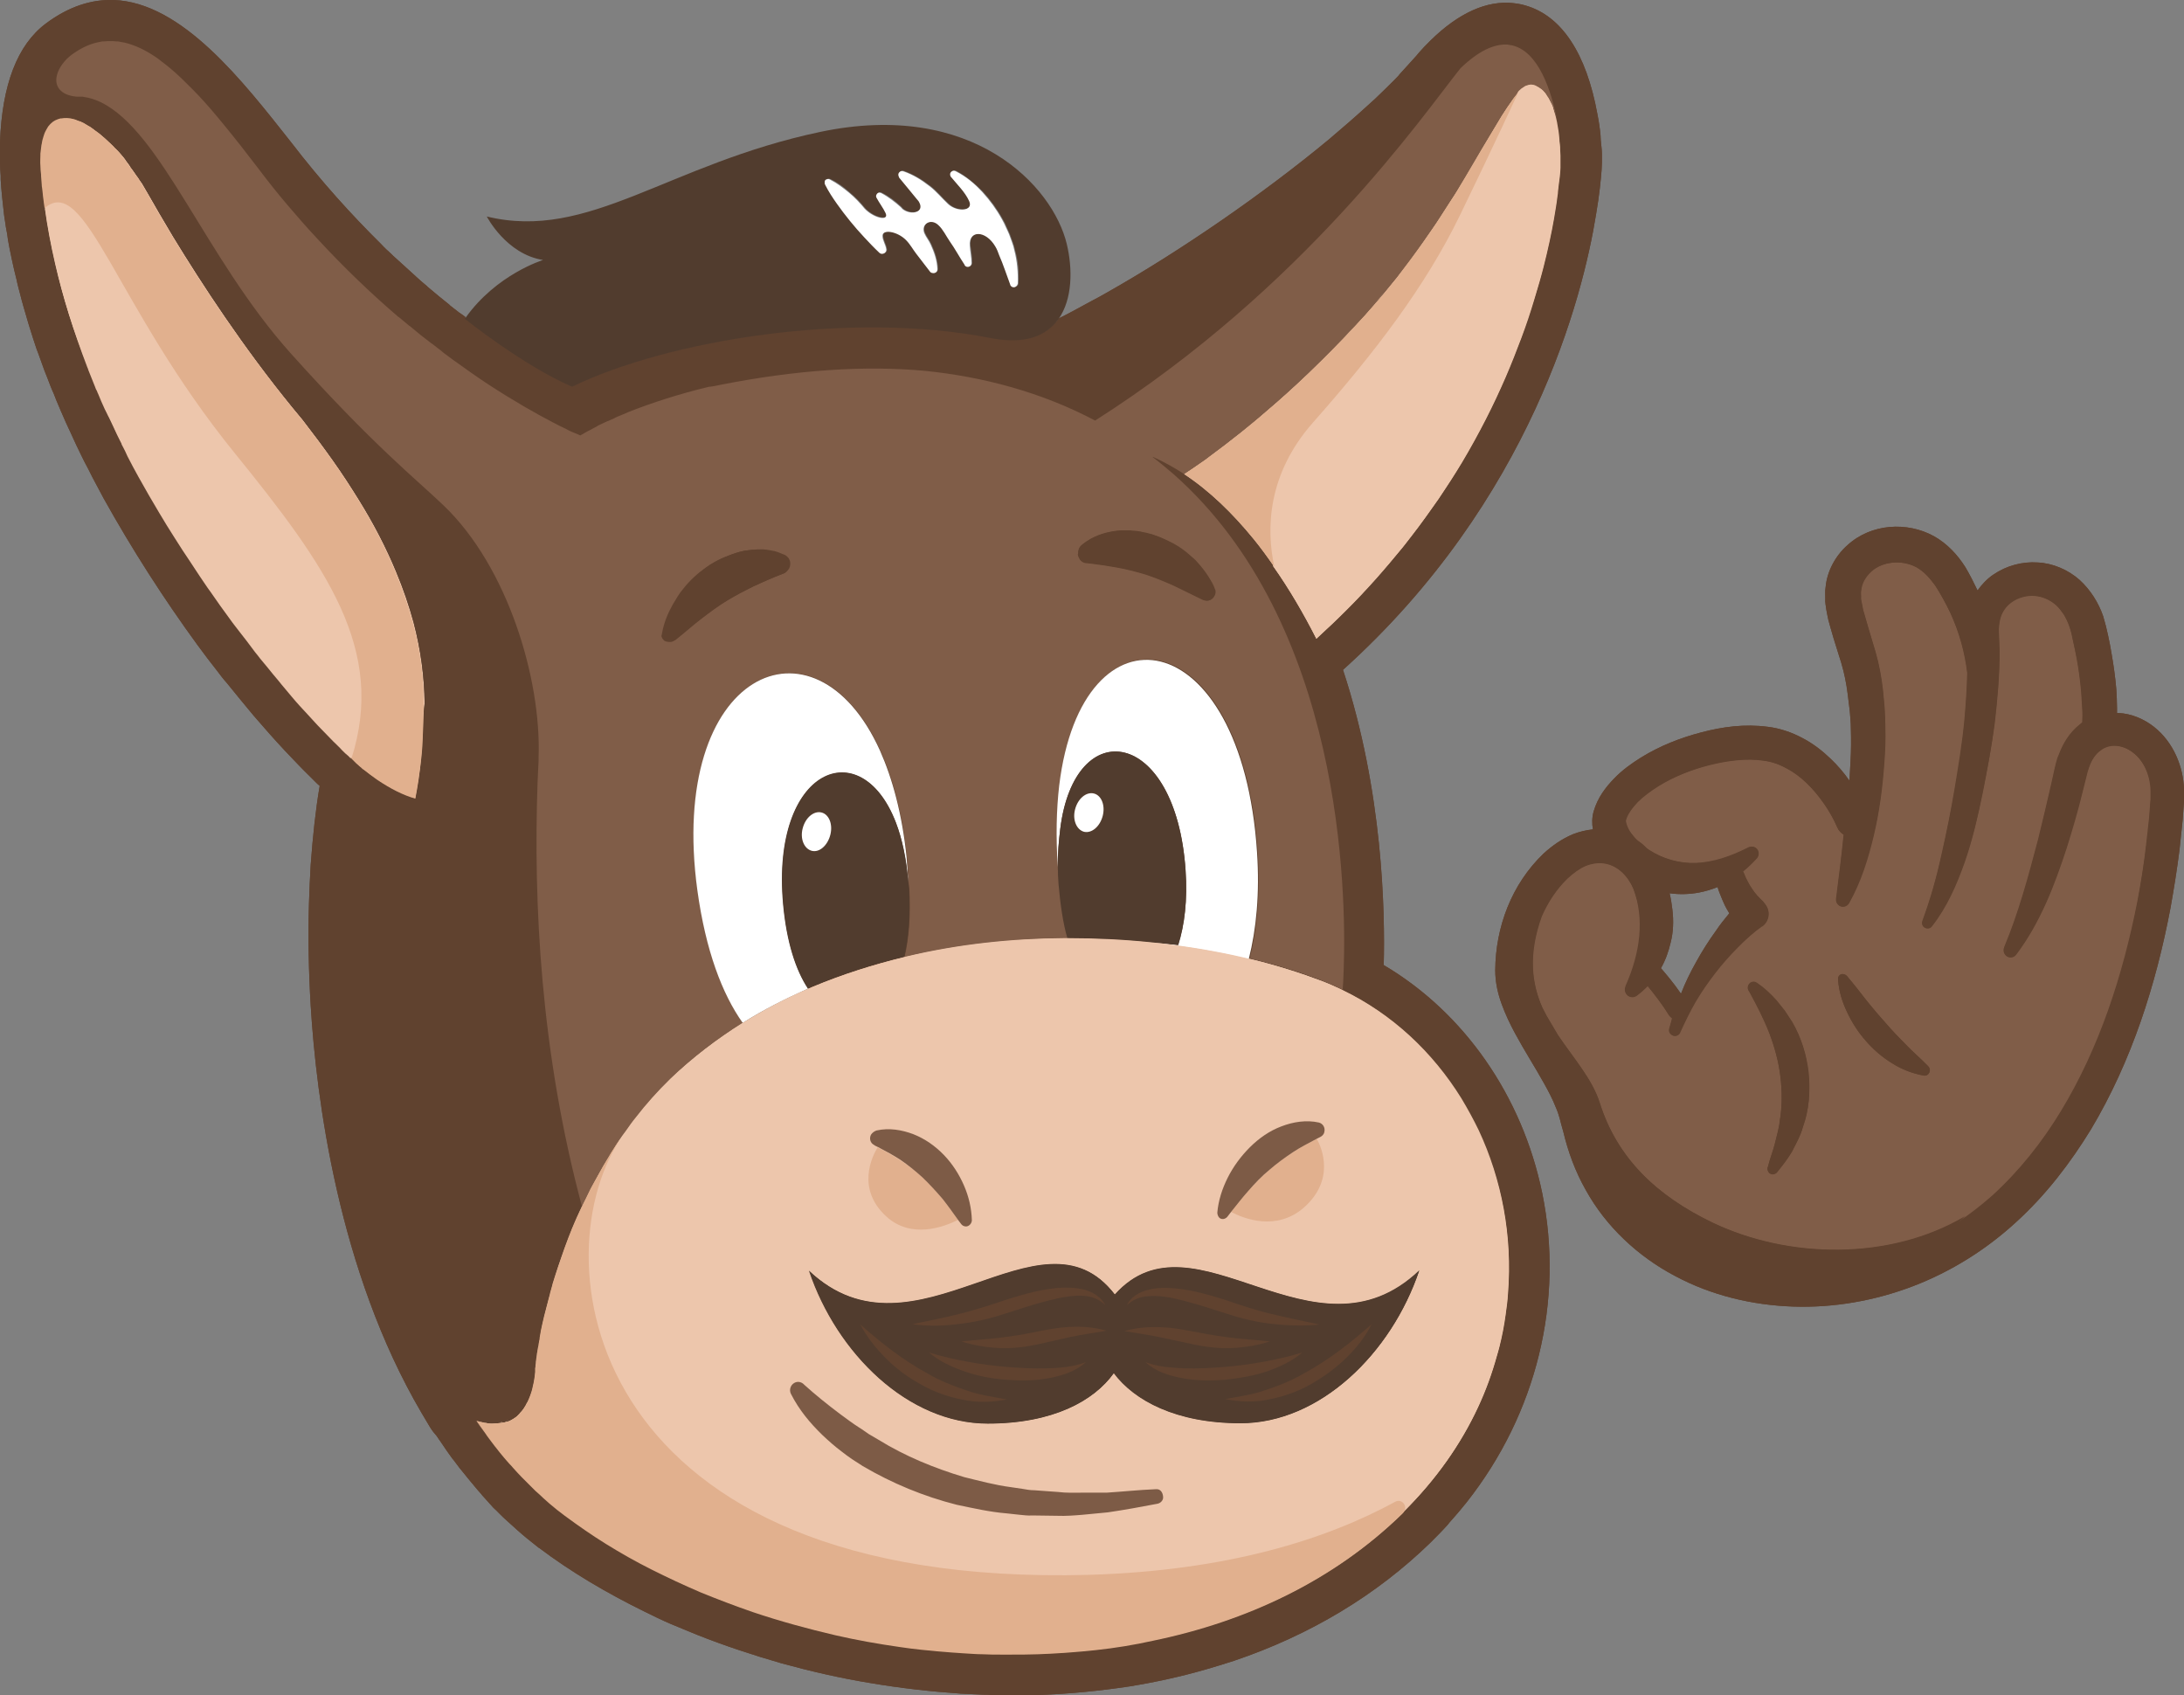 <?xml version="1.0" encoding="utf-8"?>
<!-- Generator: Adobe Illustrator 27.5.0, SVG Export Plug-In . SVG Version: 6.00 Build 0)  -->
<svg version="1.1" id="Capa_1" xmlns="http://www.w3.org/2000/svg" xmlns:xlink="http://www.w3.org/1999/xlink" x="0px" y="0px"
	 viewBox="0 0 632.6 490.9" style="enable-background:new 0 0 632.6 490.9;" xml:space="preserve">
<rect x="0" y="0" width="632.6" height="490.9" fill="#808080" stroke="none"/>
<style type="text/css">
	.st0{fill:#60422F;}
	.st1{fill:#EDC6AC;}
	.st2{fill:#513C2E;}
	.st3{fill:none;}
	.st4{fill:#805D48;}
	.st5{fill:#E1B08E;}
	.st6{fill:#7D5B46;}
	.st7{fill:#FFFFFF;}
</style>
<path class="st0" d="M623.9,210.5c-2.8-2.2-6.4-3.8-10.2-4c-0.2,0-0.3,0-0.5,0c0-0.5,0-0.9,0-1.4c0-1.8-0.1-3.6-0.2-5.4
	c-0.3-3.6-0.8-7.1-1.4-10.5c-0.3-1.7-0.6-3.5-1-5.2l-0.6-2.6c-0.3-1-0.5-1.9-0.8-2.9c-1.3-3.8-3.6-7.6-6.9-10.6
	c-3.3-2.9-7.7-4.8-12.1-5c-4.4-0.3-9,0.9-12.8,3.5c-1.8,1.2-3.3,2.8-4.6,4.6c-1.1-2.3-2.2-4.5-3.5-6.7c-2.2-3.5-5.2-6.8-9.1-9
	c-7.8-4.3-18.2-3.7-25.1,2.6c-3.5,3.1-5.9,7.6-6.3,12.1c-0.2,1.1-0.1,2.2-0.1,3.4c-0.1,1.1,0.2,2.2,0.3,3.2c0.2,1,0.4,2.2,0.6,3
	l0.7,2.5c0.9,3.3,2.1,6.8,3,9.8s1.5,6,1.9,9.2c0.2,1.6,0.4,3.2,0.6,4.9c0.1,1.6,0.3,3.1,0.3,4.8c0.1,3.2,0.1,6.5-0.1,9.8
	c-0.1,1.8-0.2,3.6-0.3,5.5c-1.6-2.3-3.4-4.4-5.5-6.4c-2.4-2.3-5.1-4.4-8.2-6c-3-1.6-6.5-2.8-9.9-3.2c-6.8-0.9-13.2,0-19.3,1.6
	c-6.1,1.6-12,3.9-17.5,7.3c-2.7,1.7-5.4,3.6-7.8,6.1s-4.7,5.4-5.9,9.5c-0.5,1.8-0.5,3.6-0.2,5.2c-2,0.2-4,0.7-5.8,1.4
	c-3.3,1.4-6.1,3.4-8.5,5.6c-9.3,8.9-13.9,21.3-14,33.8c0,3.6,0.8,6.9,1.9,9.9s2.4,5.7,3.8,8.3c2.8,5.2,5.8,9.8,8.4,14.5
	c1.3,2.3,2.5,4.6,3.4,6.9c0.5,1.1,0.9,2.3,1.2,3.4c0.3,1.1,0.5,2.1,1,3.7c1.4,5.9,3.5,11.6,6.5,16.9c5.9,10.7,15.2,19.3,25.8,24.9
	c10.6,5.7,22.5,8.5,34.3,8.9s23.7-1.7,34.7-5.9s21.2-10.6,29.8-18.5c8.7-7.9,15.8-17.2,21.8-27c11.8-19.8,18.8-41.9,23-64.1
	c1-5.6,1.9-11.2,2.6-16.8c0.3-2.8,0.6-5.6,0.9-8.5l0.3-4.2c0.1-0.7,0.1-1.5,0.1-2.3s0-1.6,0-2.5C632.4,222.1,629.6,215,623.9,210.5z
	 M497,269.6c-2.1,2.9-4,5.9-5.7,9c-1.7,3-3.2,6.1-4.4,9.2c-2.1-3.1-4.6-6-5.8-7.4c1.3-2.3,2.2-4.8,2.8-7.4c0.8-3.1,0.9-6.4,0.5-9.6
	c-0.2-1.6-0.4-3.1-0.8-4.7c2.8,0.4,5.8,0.3,8.5-0.2c2-0.4,3.7-0.9,5.4-1.6c0.2,0.7,0.4,1.3,0.7,2c0.4,1.1,0.9,2.2,1.4,3.3
	c0.4,0.8,0.8,1.5,1.3,2.3C499.5,266.2,498.2,267.8,497,269.6z"/>
<path class="st0" d="M400.8,279.5c0.4-15.4-0.2-50.3-11.8-85.5c54.6-49.2,69.5-108.2,73.3-131.9c1-5.8,1.4-10.2,1.6-12.8
	c0-0.7,0.1-1.4,0.1-2.3v-0.1c0-0.6,0-1.3,0-2.1v-0.3c0-0.8-0.1-1.6-0.2-2.6c-0.1-0.9-0.2-1.8-0.2-2.7c-0.2-2.1-0.5-4.1-0.9-6.1
	c-3.2-17.7-10.4-28.5-20.8-31.5c-1.6-0.5-3.3-0.7-4.9-0.8c-7.8-0.3-16,3.9-24.2,12.5l-0.3,0.3c-0.7,0.8-1.5,1.6-2.2,2.5
	c-1.5,1.7-3.2,3.5-4.9,5.4l-0.3,0.4c-1.4,1.5-2.9,2.9-4.4,4.4s-3.1,3-4.7,4.4c-3.4,3.1-7.2,6.4-11.1,9.7
	c-18.7,15.5-42.8,32.2-64.4,44.4c-1.4,0.8-2.8,1.6-4.2,2.3c-3.9,2.1-6.9,3.8-9.6,5.1c-3.4,4.8-9.5,7.5-19.7,5.5
	c-40.6-8-93.4,0.7-121.2,14.1c-14.3-6.2-31.1-19.7-31.1-19.7c0-0.1,0.1-0.1,0.2-0.2c-0.5-0.4-1-0.8-1.5-1.1
	c-0.1-0.1-0.2-0.2-0.3-0.2c-0.9-0.7-1.8-1.4-2.7-2.1c-0.1-0.1-0.2-0.2-0.3-0.3c-2-1.6-4.1-3.3-6.2-5.1c-0.1-0.1-0.2-0.2-0.3-0.3
	c-1-0.8-2-1.7-3-2.6c-0.1-0.1-0.1-0.1-0.2-0.2c-2.1-1.9-4.3-3.9-6.5-5.9c-0.1-0.1-0.3-0.3-0.4-0.4c-1.1-1-2.2-2-3.2-3.1l0,0
	c-8.5-8.4-17.3-18.1-25.9-29.3C70.4,23.6,52.8,0.7,32.9,0C26.6-0.2,20,1.8,13.3,6.8C5,13,0.6,24.6,0,41.2c0,1.5,0,3,0,4.6V47
	c0,1.3,0.1,2.6,0.2,3.9V52c0.2,3.4,0.6,6.9,1,10.4l0.2,1.3c0.2,1.4,0.4,2.8,0.7,4.2l0.2,1.5c0.3,1.7,0.6,3.3,1,5.1L3.4,75
	c0.4,2,0.9,4,1.4,6l0.3,1.4c0.4,1.5,0.8,3,1.2,4.6l0.5,1.8c0.5,1.6,0.9,3.2,1.4,4.8l0.4,1.3c0.6,2,1.3,4.1,2,6.2l0.5,1.3
	c0.6,1.6,1.2,3.3,1.8,5l0.8,2c0.6,1.6,1.2,3.2,1.9,4.7l0.7,1.8c0.9,2.1,1.8,4.3,2.8,6.5l1.3,2.8c0.6,1.2,1.1,2.5,1.7,3.7l1.4,2.9
	c0.6,1.3,1.3,2.6,2,3.9l1.2,2.4c1.1,2.1,2.2,4.1,3.3,6.2c8.3,14.9,17.5,29.2,27.2,42.5c1.9,2.6,3.8,5.1,5.7,7.5
	c0.9,1.2,1.8,2.4,2.8,3.5c2.6,3.2,5.2,6.4,7.8,9.5c3.1,3.6,6.1,7,9.1,10.2c2.5,2.6,4.9,5.2,7.3,7.5c0.5,0.5,1,1,1.5,1.5
	c0.4,0.4,0.8,0.8,1.2,1.1c-1.2,7-2,14.7-2.6,22.8c-0.2,3.6-0.4,7.4-0.5,11.1c-0.3,9.7-0.1,19.8,0.5,29.8
	c1.6,26.3,7.9,76.7,32.1,117.9l2.5,4.2c0.3,0.5,0.6,0.9,0.9,1.3l1,1.2c0.2,0.3,0.4,0.6,0.6,0.9l0.5,0.7l0.2,0.3
	c1,1.5,2.1,3.1,3.2,4.6l0.5,0.6c1,1.4,2.1,2.8,3.2,4.1l0.8,1c1,1.2,2,2.4,3,3.6c0.3,0.3,0.6,0.7,0.9,1l0.3,0.4
	c0.9,1,1.9,2.1,2.8,3.1c0.4,0.5,0.9,0.9,1.3,1.3l0.9,0.9c0.7,0.7,1.4,1.4,2.1,2c0.7,0.6,1.3,1.2,2,1.8l1.1,1c0.5,0.4,1,0.9,1.5,1.3
	c1.5,1.3,3.1,2.5,4.7,3.8l0.2,0.1c9,6.8,19.3,12.9,30.5,18.4c1.2,0.6,2.5,1.2,3.7,1.8c2.5,1.2,5.1,2.3,7.6,3.3
	c1.3,0.5,2.6,1.1,3.9,1.6c7.8,3.1,16,5.8,24.3,8.2c8.4,2.3,17,4.3,25.6,5.7c8.8,1.5,17.7,2.5,26.4,3.1c2.1,0.1,4.3,0.2,6.4,0.3
	c0.8,0,1.7,0,2.5,0.1c2.1,0,4.2,0.1,6.3,0.1c2.4,0,4.8,0,7.1-0.1c9-0.3,18-1.2,26.6-2.5c7.4-1.2,14.7-2.8,21.7-4.8
	c2.8-0.8,5.7-1.7,8.5-2.6c22.2-7.5,41.4-19.1,57-34.3c1.7-1.7,3.4-3.4,5.1-5.3l0.2-0.3c1.5-1.7,3.1-3.5,4.6-5.4l0.1-0.1l0.4-0.5
	c20.3-25.7,28.3-58.4,21.9-89.6C440.9,317.3,424,293.2,400.8,279.5L400.8,279.5z"/>
<path class="st1" d="M122.5,212.2c-0.1,2.7-0.3,5.2-0.5,7.5s-0.5,4.4-0.8,6.3c-0.3,1.9-0.6,3.7-0.9,5.2c-3.4-1-7.1-2.8-11.1-5.5
	c-1.3-0.9-2.7-1.9-4-3h-0.1l-0.1-0.1l-0.1-0.1l-0.2-0.2l-0.1-0.1l-0.4-0.3l-0.5-0.5l-0.5-0.4l0,0c-0.2-0.2-0.4-0.4-0.6-0.6l-0.1-0.1
	c-0.2-0.2-0.5-0.4-0.7-0.7l0,0c-0.3-0.3-0.7-0.6-1-1c-0.4-0.3-0.8-0.7-1.2-1.1l-0.4-0.4c-0.8-0.8-1.6-1.6-2.5-2.5
	c-1.1-1.1-2.3-2.3-3.5-3.6s-2.6-2.7-4-4.3c-1.4-1.5-2.9-3.2-4.4-4.9c-1-1.2-2.1-2.4-3.1-3.7l-0.4-0.5l-0.4-0.5
	c-1.1-1.3-2.2-2.6-3.3-4l0,0c-0.6-0.8-1.3-1.6-2-2.4c-0.2-0.3-0.4-0.5-0.6-0.8c-0.3-0.4-0.6-0.7-0.9-1.1c-0.3-0.4-0.6-0.8-0.9-1.2
	s-0.6-0.8-0.9-1.2c-0.2-0.3-0.4-0.6-0.7-0.8c-0.7-0.9-1.4-1.8-2.1-2.7c-0.9-1.2-1.8-2.5-2.8-3.7c-1.9-2.5-3.8-5.2-5.7-8
	c-1-1.4-1.9-2.8-2.9-4.2s-2-2.9-2.9-4.4c-1.5-2.2-3-4.6-4.5-7s-3-4.8-4.5-7.3c-1-1.7-2-3.4-3-5.1c-1-1.7-2-3.5-3-5.3
	c-1.1-2-2.2-4-3.2-6c-0.5-0.9-0.9-1.8-1.3-2.7c-0.1-0.2-0.2-0.5-0.4-0.8c0.2,0.4,0.4,0.7,0.5,1.1c-0.7-1.3-1.3-2.5-1.9-3.8
	c-0.8-1.6-1.5-3.2-2.3-4.8c0.3,0.7,0.6,1.4,1,2c-0.6-1.2-1.1-2.4-1.7-3.5c-0.2-0.3-0.3-0.7-0.5-1l0,0c-0.1-0.3-0.2-0.5-0.3-0.8
	l0.3,0.6c-0.6-1.4-1.2-2.7-1.8-4.1l-0.1-0.2l0,0l0,0c-0.1-0.3-0.2-0.6-0.4-0.9c-0.1-0.3-0.2-0.6-0.4-0.9l0,0l0,0l0,0V112
	c-0.7-1.7-1.4-3.3-2-5c0.2,0.6,0.5,1.3,0.8,1.9c-0.3-0.9-0.7-1.7-1-2.5l-0.1-0.2C21.2,96,18.1,85.9,16,76.5c-1.3-5.6-2.3-11-3-16.1
	l0,0v-0.1c-0.3-2-0.5-3.9-0.7-5.8c0-0.2,0-0.5-0.1-0.8v-0.4c0.1,0.7,0.1,1.4,0.2,2.2c-0.1-0.9-0.2-1.7-0.2-2.5v-0.2
	c0-0.4-0.1-0.9-0.1-1.4l0,0c0,0.2,0,0.5,0.1,0.7c0-0.3,0-0.6-0.1-1c0-0.1,0-0.3,0-0.4c-0.1-0.9-0.1-1.8-0.2-2.6l0,0
	c0-1.1,0-2.1,0-3.1v-0.4c0-0.9,0.2-1.7,0.3-2.5l0.1-0.4c0.2-0.8,0.3-1.5,0.5-2.1l0.1-0.3c0.2-0.6,0.5-1.2,0.8-1.8l0,0
	c0.3-0.5,0.7-1,1-1.4l0.2-0.2c0.4-0.4,0.8-0.6,1.2-0.9l0.2-0.1c0.4-0.2,0.9-0.4,1.4-0.5h0.2c0.5-0.1,1-0.2,1.6-0.1l0,0h0.2
	c0.3,0,0.6,0,1,0.1l0.4,0.1c0.3,0,0.5,0.1,0.8,0.2l0.5,0.2c0.2,0.1,0.5,0.2,0.8,0.3l0.5,0.2c0.2,0.1,0.5,0.2,0.8,0.4l0.5,0.3
	c0.3,0.1,0.5,0.3,0.8,0.5l0.6,0.3c0.3,0.2,0.5,0.4,0.8,0.6l0.5,0.4c0.3,0.2,0.6,0.5,1,0.7l0.5,0.4c0.5,0.4,0.9,0.8,1.4,1.2l0.2,0.2
	c0.4,0.4,0.8,0.8,1.3,1.2l0.5,0.5c0.3,0.3,0.6,0.7,1,1c0.2,0.2,0.4,0.4,0.6,0.6c0.3,0.3,0.6,0.7,0.9,1c0.2,0.2,0.4,0.5,0.6,0.7
	c0.3,0.4,0.6,0.7,0.8,1.1c0.2,0.3,0.4,0.5,0.6,0.8c0.3,0.4,0.6,0.8,0.8,1.2c0.2,0.3,0.4,0.5,0.6,0.8c0.3,0.4,0.6,0.9,0.9,1.3
	c0.2,0.3,0.4,0.6,0.6,0.8c0.3,0.5,0.6,1,1,1.5c0.2,0.2,0.3,0.5,0.5,0.8c0.5,0.8,0.9,1.6,1.4,2.4c1.9,3.4,4.4,7.6,7.3,12.5
	c8.3,13.6,20.3,32,34.6,49.5c1,1.2,1.9,2.3,2.9,3.5l0,0c3.1,4,6,7.9,8.7,11.7s5.1,7.5,7.4,11.2s4.3,7.2,6.1,10.7
	c1.8,3.5,3.4,6.9,4.8,10.3c2.1,5,3.8,10,5.1,14.8c2.1,8,3.1,15.8,3.2,23.4C122.6,206.7,122.6,209.6,122.5,212.2L122.5,212.2z"/>
<path class="st1" d="M451.9,43.1v-0.4c0-0.6-0.1-1.2-0.2-1.9v-0.3c-0.1-1.8-0.4-3.5-0.7-5.1c-0.2-0.8-0.3-1.5-0.5-2.1l-0.1-0.3
	c-0.2-0.5-0.3-1.1-0.5-1.6l-0.1-0.4c-0.2-0.6-0.5-1.1-0.8-1.7l-0.2-0.4c-0.2-0.4-0.4-0.8-0.7-1.1l-0.2-0.4c-0.3-0.4-0.6-0.8-0.9-1.1
	l-0.1-0.1c-0.3-0.3-0.6-0.5-0.9-0.7l-0.3-0.2c-0.3-0.2-0.6-0.3-0.9-0.5l-0.2-0.1c-0.3-0.1-0.7-0.2-1-0.2h-0.3l-0.6,0.1l-0.3,0.1
	l-0.6,0.2l-0.3,0.2l-0.6,0.4l-0.3,0.2c-0.3,0.3-0.6,0.5-0.9,0.9c0,0-0.1,0.2-0.2,0.5c-0.4,0.5-0.8,1-1.2,1.5c-0.5,0.7-1,1.5-1.6,2.3
	c-0.5,0.8-1.1,1.7-1.7,2.6c-1.7,2.8-3.6,6-5.7,9.5c-2.1,3.5-4.3,7.4-6.8,11.5c-0.8,1.4-1.7,2.7-2.6,4.1c-0.9,1.4-1.8,2.8-2.7,4.2
	c-1.5,2.4-3.2,4.7-4.9,7.2c-2.4,3.4-5,6.9-7.7,10.4c-1.2,1.5-2.4,2.9-3.6,4.4c-1,1.2-2,2.4-3,3.5c-1.8,2.1-3.6,4.1-5.4,6
	c-1.1,1.1-2.1,2.3-3.2,3.4c-1.3,1.3-2.5,2.6-3.8,3.9c-0.9,0.9-1.8,1.8-2.7,2.7c-1.4,1.3-2.7,2.7-4,3.9c-4.3,4.1-8.4,7.8-12.2,11
	c-2.5,2.2-5,4.2-7.2,6c-3.4,2.7-6.4,5-9,6.9c-1,0.8-2,1.5-2.9,2.1c-2,1.4-3.5,2.4-4.6,3.1c7.3,4.8,14,11.3,20.2,18.9
	c1.9,2.3,3.7,4.8,5.5,7.4c0,0.1,0.1,0.3,0.1,0.4c4.6,6.5,8.8,13.7,12.5,21c1.5-1.4,3-2.8,4.5-4.2c5.9-5.6,11.2-11.2,16.1-17
	c1.2-1.4,2.4-2.9,3.6-4.3c1.2-1.4,2.3-2.9,3.4-4.3c2.8-3.6,5.3-7.2,7.8-10.7c2.4-3.6,4.7-7.1,6.8-10.6c2.5-4.2,4.8-8.4,6.9-12.5
	c2.1-4.1,4-8.2,5.7-12.1c1.7-3.9,3.2-7.8,4.6-11.5c1.4-3.7,2.6-7.3,3.6-10.7c0.1-0.4,0.2-0.7,0.3-1c0.9-3,1.8-6,2.5-8.8
	c1.3-5.1,2.3-9.8,3-13.8c0.4-2.4,0.8-4.6,1-6.5c0.1-0.6,0.2-1.2,0.2-1.8c0.2-1.5,0.3-2.9,0.5-4c0.1-1.1,0.2-2,0.2-2.6
	c0-0.4,0-0.8,0-1.3v-0.4c0-0.4,0-0.9,0-1.4v-0.4C452,44.5,451.9,43.8,451.9,43.1z"/>
<path class="st1" d="M428.3,327.3c-1.5-3.1-3.2-6.2-5-9.2c-8.3-13.4-20.1-24.5-34.5-31.4c-1.9-0.9-3.9-1.8-6-2.6
	c-6.1-2.3-13-4.5-20.4-6.3l-0.5-0.1c-7-1.7-14.6-3.1-22.5-4.1c-2-0.3-4-0.5-6-0.7c-7.8-0.8-15.9-1.2-24.1-1.2c-0.4,0-0.8,0-1.2,0
	c-15,0.1-30.4,1.7-45.5,5.3c-0.2,0-0.4,0.1-0.7,0.2c-9,2.2-17.9,5-26.5,8.6c-0.5,0.2-0.9,0.4-1.4,0.6c-6.5,2.8-12.8,6.1-18.9,9.9
	H215c-7.3,4.6-14.3,9.9-20.8,16.1c-3.7,3.6-7.1,7.4-10.1,11.3c-1,1.2-1.9,2.5-2.8,3.8c-0.7,0.9-1.4,1.9-2,2.8
	c-0.1,0.1-0.2,0.3-0.3,0.4c0,0.1-0.1,0.1-0.1,0.2l-0.4,0.6c-0.5,0.8-1.1,1.7-1.6,2.5l-0.4,0.7c-0.5,0.8-1,1.7-1.5,2.5l-0.3,0.5
	c-1,1.8-2,3.6-3,5.4c-0.2,0.4-0.5,0.9-0.7,1.3c-0.8,1.7-1.6,3.3-2.4,4.9c-0.5,1-0.9,2-1.4,3l-0.1,0.2c-0.4,0.9-0.8,1.8-1.2,2.8
	l-0.1,0.2c-0.8,2-1.6,4-2.3,6c-1.3,3.7-2.5,7.2-3.5,10.5v0.1c-0.2,0.8-0.5,1.7-0.7,2.5v0.1c-0.6,2.3-1.2,4.5-1.7,6.5
	c-0.4,1.6-0.7,3.1-1,4.5v0.1c-0.1,0.6-0.2,1.2-0.3,1.7v0.3c-0.1,0.5-0.2,1-0.3,1.5v0.2c-0.4,2-0.6,3.7-0.8,5v0.3
	c0,0.2-0.1,0.5-0.1,0.7v0.3l-0.1,0.5v0.2v0.3v0.1v0.1v0.2v0.2c-0.1,1-0.2,2-0.4,2.9c-0.1,0.3-0.1,0.6-0.2,0.9
	c-0.1,0.6-0.3,1.2-0.4,1.7c-0.1,0.3-0.2,0.6-0.3,0.9c-0.2,0.5-0.3,0.9-0.5,1.3c-0.1,0.3-0.3,0.6-0.4,0.9l-0.3,0.5l-0.3,0.6l-0.2,0.3
	l-0.3,0.5c-0.2,0.3-0.4,0.6-0.7,0.9c-0.2,0.2-0.4,0.4-0.6,0.7c-0.2,0.2-0.5,0.5-0.7,0.7c-0.2,0.2-0.5,0.4-0.7,0.5
	c-0.2,0.2-0.5,0.3-0.8,0.5c-0.2,0.1-0.5,0.3-0.8,0.4l-0.3,0.1l-0.5,0.1c-0.3,0.1-0.5,0.2-0.8,0.2c-0.2,0-0.5,0.1-0.7,0.1
	c-0.8,0.1-1.6,0.2-2.4,0.2c-0.2,0-0.4,0-0.6,0c-0.5,0-1-0.1-1.4-0.2c-0.2,0-0.4,0-0.6-0.1c-0.7-0.1-1.4-0.3-2.1-0.5
	c0.9,1.3,1.8,2.5,2.7,3.8l0.4,0.6c1,1.3,1.9,2.6,2.9,3.8c0.2,0.3,0.5,0.6,0.7,0.9c0.9,1.1,1.8,2.2,2.8,3.3c0.4,0.4,0.8,0.8,1.1,1.2
	c0.9,1,1.7,1.9,2.6,2.8c0.5,0.5,1.1,1.1,1.6,1.6c0.8,0.8,1.5,1.5,2.3,2.3c0.8,0.7,1.6,1.4,2.3,2.1c0.6,0.5,1.2,1.1,1.8,1.6
	c1.4,1.2,2.9,2.4,4.4,3.5c3.8,2.8,7.8,5.6,12,8.2c4.2,2.6,8.6,5.1,13.2,7.4c4.6,2.3,9.3,4.5,14.2,6.6c4.9,2,9.9,3.9,15.1,5.7
	c7.7,2.6,15.8,4.8,23.9,6.7c6.1,1.4,12.3,2.5,18.6,3.4c2.1,0.3,4.2,0.6,6.3,0.8c3,0.3,5.9,0.6,8.9,0.8c1,0.1,2,0.1,2.9,0.2
	c2,0.1,4,0.3,6,0.3c1.8,0.1,3.5,0.1,5.3,0.1c0.9,0,1.8,0,2.6,0c2.7,0,5.4,0,8-0.1c5.6-0.2,11.2-0.6,16.8-1.2
	c5.6-0.6,11.1-1.5,16.5-2.7c27.2-5.6,52.4-17.4,72.3-36.8l0.1-0.1c0.2-0.2,0.4-0.5,0.5-0.7c9.3-9.3,16.4-19.4,21.3-30
	c2.3-4.9,4.1-9.9,5.5-15c0.2-0.8,0.5-1.6,0.7-2.5c0.8-3.1,1.4-6.2,1.8-9.3c0.3-2.1,0.6-4.2,0.7-6.3C438.1,358,435,341.6,428.3,327.3
	z"/>
<path class="st2" d="M322.9,374.9c-21.5-28-57.9,22.1-88.6-6.9c8.1,24.1,28.8,44.3,51.8,44.3c18.9,0,30.8-6.6,36.5-14.6
	c5.9,7.9,18,14.5,36.7,14.5c23,0,43.7-20.2,51.8-44.3C380.6,396.9,345.9,349.2,322.9,374.9L322.9,374.9z"/>
<path class="st3" d="M405.6,159.8c1.2-1.4,2.3-2.9,3.4-4.3c2.8-3.6,5.3-7.2,7.8-10.7c-2.4,3.6-5,7.2-7.8,10.7
	C407.9,156.9,406.8,158.3,405.6,159.8z"/>
<path class="st3" d="M285.6,478.9c1.5,0,3,0.1,4.4,0.1c-1.8,0-3.5-0.1-5.3-0.1C285.1,478.8,285.3,478.9,285.6,478.9z"/>
<polygon class="st3" points="443.5,24.7 443.3,24.7 443.6,24.7 "/>
<path class="st3" d="M436.6,31c0.5-0.8,1.1-1.6,1.6-2.3C437.7,29.4,437.2,30.1,436.6,31z"/>
<path class="st3" d="M35.6,129.4c0.5,0.9,0.9,1.8,1.3,2.7c1,2,2.1,4,3.2,6c-1.1-2-2.2-4-3.2-6C36.5,131.1,36.1,130.2,35.6,129.4z"/>
<path class="st3" d="M150.1,409.2c-0.2,0.2-0.5,0.5-0.7,0.7s-0.5,0.4-0.7,0.5c0.2-0.2,0.5-0.3,0.7-0.5
	C149.6,409.6,149.9,409.4,150.1,409.2z"/>
<polygon class="st3" points="179.4,330.3 179.4,330.3 179.5,330.1 "/>
<path class="st3" d="M146.9,411.4L146.9,411.4L146.9,411.4z"/>
<path class="st3" d="M436.2,12.8L436.2,12.8c0.1,0,0.2,0,0.3,0C436.4,12.8,436.3,12.8,436.2,12.8z"/>
<path class="st3" d="M33.9,125.9c0.6,1.2,1.2,2.5,1.9,3.8c-0.2-0.4-0.4-0.7-0.5-1.1v-0.1C34.8,127.7,34.3,126.8,33.9,125.9
	L33.9,125.9z"/>
<path class="st3" d="M451.1,35.7c-1.7-9.8-5.7-21.1-13.3-22.7C445.4,14.6,449.4,25.9,451.1,35.7z"/>
<polygon class="st3" points="406.3,438.2 406.4,438.1 406.5,438 406.4,438.1 "/>
<path class="st3" d="M31.6,121.1c-0.2-0.5-0.5-1-0.7-1.4c0.5,1.2,1.1,2.4,1.7,3.5C32.2,122.5,31.9,121.8,31.6,121.1L31.6,121.1
	L31.6,121.1L31.6,121.1z"/>
<path class="st3" d="M483.7,258.6c0.4,1.5,0.6,3.1,0.8,4.7c0.3,3.2,0.2,6.5-0.5,9.6c-0.6,2.6-1.6,5.1-2.8,7.4
	c1.2,1.4,3.7,4.3,5.8,7.4c1.3-3.2,2.8-6.2,4.4-9.2c1.7-3.1,3.6-6.1,5.7-9c1.3-1.8,2.5-3.4,3.9-5.1c-0.5-0.8-0.9-1.5-1.3-2.3
	c-0.6-1.1-1-2.2-1.4-3.3c-0.2-0.7-0.4-1.3-0.7-2c-1.7,0.7-3.4,1.2-5.2,1.5C489.5,259,486.6,259,483.7,258.6L483.7,258.6z"/>
<path class="st3" d="M27.6,112.2L27.6,112.2c-0.7-1.6-1.4-3.3-2-5C26.3,108.9,26.9,110.5,27.6,112.2L27.6,112.2z"/>
<path class="st3" d="M28.6,114.3c0.6,1.4,1.2,2.7,1.8,4.1c-0.7-1.5-1.3-2.9-1.9-4.4L28.6,114.3L28.6,114.3z"/>
<path class="st3" d="M30.1,117.9c0.1,0.2,0.2,0.5,0.3,0.8l-0.1-0.2L30.1,117.9z"/>
<path class="st3" d="M31.6,121.1c0.8,1.6,1.5,3.2,2.3,4.8C33.1,124.3,32.4,122.7,31.6,121.1L31.6,121.1L31.6,121.1z"/>
<path class="st3" d="M32.3,12L32.3,12c0.4,0,0.8,0.1,1.2,0.1C33.1,12.1,32.7,12,32.3,12L32.3,12z"/>
<path class="st3" d="M12,50.7c-0.1-0.9-0.1-1.8-0.2-2.6C11.9,49,11.9,49.8,12,50.7z"/>
<path class="st3" d="M49.9,68.5c8.3,13.6,20.3,32,34.6,49.5C70.2,100.5,58.1,82.1,49.9,68.5z"/>
<polygon class="st3" points="19.5,34.3 19.5,34.3 19.6,34.3 "/>
<path class="st3" d="M26.4,109.1c-0.3-0.6-0.5-1.3-0.8-1.9l-0.2-0.6C25.7,107.4,26,108.3,26.4,109.1L26.4,109.1z"/>
<path class="st3" d="M12.1,52.1L12.1,52.1L12.1,52.1c0-0.2,0-0.5-0.1-0.7l0,0c0,0.4,0.1,0.9,0.1,1.4V53c0.1,0.8,0.1,1.7,0.2,2.5
	c-0.1-0.7-0.1-1.4-0.2-2.2v0.4c-0.1-0.9-0.2-1.8-0.2-2.6C12,51.5,12,51.8,12.1,52.1L12.1,52.1z"/>
<line class="st3" x1="12.1" y1="52.2" x2="12.1" y2="52.1"/>
<line class="st3" x1="31.6" y1="121.1" x2="31.6" y2="121.1"/>
<path class="st0" d="M400.8,279.5c0.4-15.4-0.2-50.3-11.8-85.5c54.6-49.2,69.5-108.2,73.3-131.9c1-5.8,1.4-10.2,1.6-12.8
	c0-0.7,0.1-1.4,0.1-2.3v-0.1c0-0.6,0-1.3,0-2.1v-0.3c0-0.8-0.1-1.6-0.2-2.6c-0.1-0.9-0.2-1.8-0.2-2.7c-0.2-2.1-0.5-4.1-0.9-6.1
	c-3.2-17.7-10.4-28.5-20.8-31.5c-1.6-0.5-3.3-0.7-4.9-0.8c-7.8-0.3-16,3.9-24.2,12.5l-0.3,0.3c-0.7,0.8-1.5,1.6-2.2,2.5
	c-1.5,1.7-3.2,3.5-4.9,5.4l-0.3,0.4c-1.4,1.5-2.9,2.9-4.4,4.4s-3.1,3-4.7,4.4c-3.4,3.1-7.2,6.4-11.1,9.7
	c-18.7,15.5-42.8,32.2-64.4,44.4c-1.4,0.8-2.8,1.6-4.2,2.3c-3.9,2.1-6.9,3.8-9.6,5.1c-3.4,4.8-9.5,7.5-19.7,5.5
	c-40.6-8-93.4,0.7-121.2,14.1c-14.3-6.2-31.1-19.7-31.1-19.7c0-0.1,0.1-0.1,0.2-0.2c-0.5-0.4-1-0.8-1.5-1.1
	c-0.1-0.1-0.2-0.2-0.3-0.2c-0.9-0.7-1.8-1.4-2.7-2.1c-0.1-0.1-0.2-0.2-0.3-0.3c-2-1.6-4.1-3.3-6.2-5.1c-0.1-0.1-0.2-0.2-0.3-0.3
	c-1-0.8-2-1.7-3-2.6c-0.1-0.1-0.1-0.1-0.2-0.2c-2.1-1.9-4.3-3.9-6.5-5.9c-0.1-0.1-0.3-0.3-0.4-0.4c-1.1-1-2.2-2-3.2-3.1l0,0
	c-8.5-8.4-17.3-18.1-25.9-29.3C70.4,23.6,52.8,0.7,32.9,0C26.6-0.2,20,1.8,13.3,6.8C5,13,0.6,24.6,0,41.2c0,1.5,0,3,0,4.6V47
	c0,1.3,0.1,2.6,0.2,3.9V52c0.2,3.4,0.6,6.9,1,10.4l0.2,1.3c0.2,1.4,0.4,2.8,0.7,4.2l0.2,1.5c0.3,1.7,0.6,3.3,1,5.1L3.4,75
	c0.4,2,0.9,4,1.4,6l0.3,1.4c0.4,1.5,0.8,3,1.2,4.6l0.5,1.8c0.5,1.6,0.9,3.2,1.4,4.8l0.4,1.3c0.6,2,1.3,4.1,2,6.2l0.5,1.3
	c0.6,1.6,1.2,3.3,1.8,5l0.8,2c0.6,1.6,1.2,3.2,1.9,4.7l0.7,1.8c0.9,2.1,1.8,4.3,2.8,6.5l1.3,2.8c0.6,1.2,1.1,2.5,1.7,3.7l1.4,2.9
	c0.6,1.3,1.3,2.6,2,3.9l1.2,2.4c1.1,2.1,2.2,4.1,3.3,6.2c8.3,14.9,17.5,29.2,27.2,42.5c1.9,2.6,3.8,5.1,5.7,7.5
	c0.9,1.2,1.8,2.4,2.8,3.5c2.6,3.2,5.2,6.4,7.8,9.5c3.1,3.6,6.1,7,9.1,10.2c2.5,2.6,4.9,5.2,7.3,7.5c0.5,0.5,1,1,1.5,1.5
	c0.4,0.4,0.8,0.8,1.2,1.1c-1.2,7-2,14.7-2.6,22.8c-0.2,3.6-0.4,7.4-0.5,11.1c-0.3,9.7-0.1,19.8,0.5,29.8
	c1.6,26.3,7.9,76.7,32.1,117.9l2.5,4.2c0.3,0.5,0.6,0.9,0.9,1.3l1,1.2c0.2,0.3,0.4,0.6,0.6,0.9l0.5,0.7l0.2,0.3
	c1,1.5,2.1,3.1,3.2,4.6l0.5,0.6c1,1.4,2.1,2.8,3.2,4.1l0.8,1c1,1.2,2,2.4,3,3.6c0.3,0.3,0.6,0.7,0.9,1l0.3,0.4
	c0.9,1,1.9,2.1,2.8,3.1c0.4,0.5,0.9,0.9,1.3,1.3l0.9,0.9c0.7,0.7,1.4,1.4,2.1,2c0.7,0.6,1.3,1.2,2,1.8l1.1,1c0.5,0.4,1,0.9,1.5,1.3
	c1.5,1.3,3.1,2.5,4.7,3.8l0.2,0.1c9,6.8,19.3,12.9,30.5,18.4c1.2,0.6,2.5,1.2,3.7,1.8c2.5,1.2,5.1,2.3,7.6,3.3
	c1.3,0.5,2.6,1.1,3.9,1.6c7.8,3.1,16,5.8,24.3,8.2c8.4,2.3,17,4.3,25.6,5.7c8.8,1.5,17.7,2.5,26.4,3.1c2.1,0.1,4.3,0.2,6.4,0.3
	c0.8,0,1.7,0,2.5,0.1c2.1,0,4.2,0.1,6.3,0.1c2.4,0,4.8,0,7.1-0.1c9-0.3,18-1.2,26.6-2.5c7.4-1.2,14.7-2.8,21.7-4.8
	c2.8-0.8,5.7-1.7,8.5-2.6c22.2-7.5,41.4-19.1,57-34.3c1.7-1.7,3.4-3.4,5.1-5.3l0.2-0.3c1.5-1.7,3.1-3.5,4.6-5.4l0.1-0.1l0.4-0.5
	c20.3-25.7,28.3-58.4,21.9-89.6C440.9,317.3,424,293.2,400.8,279.5L400.8,279.5z M122.5,212.2c-0.1,2.7-0.3,5.2-0.5,7.5
	s-0.5,4.4-0.8,6.3c-0.3,1.9-0.6,3.7-0.9,5.2c-3.4-1-7.1-2.8-11.1-5.5c-1.3-0.9-2.7-1.9-4-3h-0.1l-0.1-0.1l-0.1-0.1l-0.2-0.2
	l-0.1-0.1l-0.4-0.3l-0.5-0.5l-0.5-0.4l0,0c-0.2-0.2-0.4-0.4-0.6-0.6l-0.1-0.1c-0.2-0.2-0.5-0.4-0.7-0.7l0,0c-0.3-0.3-0.7-0.6-1-1
	c-0.4-0.3-0.8-0.7-1.2-1.1l-0.4-0.4c-0.8-0.8-1.6-1.6-2.5-2.5c-1.1-1.1-2.3-2.3-3.5-3.6s-2.6-2.7-4-4.3c-1.4-1.5-2.9-3.2-4.4-4.9
	c-1-1.2-2.1-2.4-3.1-3.7l-0.4-0.5l-0.4-0.5c-1.1-1.3-2.2-2.6-3.3-4l0,0c-0.6-0.8-1.3-1.6-2-2.4c-0.2-0.3-0.4-0.5-0.6-0.8
	c-0.3-0.4-0.6-0.7-0.9-1.1c-0.3-0.4-0.6-0.8-0.9-1.2s-0.6-0.8-0.9-1.2c-0.2-0.3-0.4-0.6-0.7-0.8c-0.7-0.9-1.4-1.8-2.1-2.7
	c-0.9-1.2-1.8-2.5-2.8-3.7c-1.9-2.5-3.8-5.2-5.7-8c-1-1.4-1.9-2.8-2.9-4.2s-2-2.9-2.9-4.4c-1.5-2.2-3-4.6-4.5-7s-3-4.8-4.5-7.3
	c-1-1.7-2-3.4-3-5.1c-1-1.7-2-3.5-3-5.3c-1.1-2-2.2-4-3.2-6c-0.5-0.9-0.9-1.8-1.3-2.7c-0.1-0.2-0.2-0.5-0.4-0.8
	c0.2,0.4,0.4,0.7,0.5,1.1c-0.7-1.3-1.3-2.5-1.9-3.8c-0.8-1.6-1.5-3.2-2.3-4.8c0.3,0.7,0.6,1.4,1,2c-0.6-1.2-1.1-2.4-1.7-3.5
	c-0.2-0.3-0.3-0.7-0.5-1l0,0c-0.1-0.3-0.2-0.5-0.3-0.8l0.3,0.6c-0.6-1.4-1.2-2.7-1.8-4.1l-0.1-0.2l0,0l0,0c-0.1-0.3-0.2-0.6-0.4-0.9
	c-0.1-0.3-0.2-0.6-0.4-0.9l0,0l0,0l0,0V112c-0.7-1.7-1.4-3.3-2-5c0.2,0.6,0.5,1.3,0.8,1.9c-0.3-0.9-0.7-1.7-1-2.5l-0.1-0.2
	C21.2,96,18.1,85.9,16,76.5c-1.3-5.6-2.3-11-3-16.1l0,0v-0.1c-0.3-2-0.5-3.9-0.7-5.8c0-0.2,0-0.5-0.1-0.8v-0.4
	c0.1,0.7,0.1,1.4,0.2,2.2c-0.1-0.9-0.2-1.7-0.2-2.5v-0.2c0-0.4-0.1-0.9-0.1-1.4l0,0c0,0.2,0,0.5,0.1,0.7c0-0.3,0-0.6-0.1-1
	c0-0.1,0-0.3,0-0.4c-0.1-0.9-0.1-1.8-0.2-2.6l0,0c0-1.1,0-2.1,0-3.1v-0.4c0-0.9,0.2-1.7,0.3-2.5l0.1-0.4c0.2-0.8,0.3-1.5,0.5-2.1
	l0.1-0.3c0.2-0.6,0.5-1.2,0.8-1.8l0,0c0.3-0.5,0.7-1,1-1.4l0.2-0.2c0.4-0.4,0.8-0.6,1.2-0.9l0.2-0.1c0.4-0.2,0.9-0.4,1.4-0.5h0.2
	c0.5-0.1,1-0.2,1.6-0.1l0,0h0.2c0.3,0,0.6,0,1,0.1l0.4,0.1c0.3,0,0.5,0.1,0.8,0.2l0.5,0.2c0.2,0.1,0.5,0.2,0.8,0.3l0.5,0.2
	c0.2,0.1,0.5,0.2,0.8,0.4l0.5,0.3c0.3,0.1,0.5,0.3,0.8,0.5l0.6,0.3c0.3,0.2,0.5,0.4,0.8,0.6l0.5,0.4c0.3,0.2,0.6,0.5,1,0.7l0.5,0.4
	c0.5,0.4,0.9,0.8,1.4,1.2l0.2,0.2c0.4,0.4,0.8,0.8,1.3,1.2l0.5,0.5c0.3,0.3,0.6,0.7,1,1c0.2,0.2,0.4,0.4,0.6,0.6
	c0.3,0.3,0.6,0.7,0.9,1c0.2,0.2,0.4,0.5,0.6,0.7c0.3,0.4,0.6,0.7,0.8,1.1c0.2,0.3,0.4,0.5,0.6,0.8c0.3,0.4,0.6,0.8,0.8,1.2
	c0.2,0.3,0.4,0.5,0.6,0.8c0.3,0.4,0.6,0.9,0.9,1.3c0.2,0.3,0.4,0.6,0.6,0.8c0.3,0.5,0.6,1,1,1.5c0.2,0.2,0.3,0.5,0.5,0.8
	c0.5,0.8,0.9,1.6,1.4,2.4c1.9,3.4,4.4,7.6,7.3,12.5c8.3,13.6,20.3,32,34.6,49.5c1,1.2,1.9,2.3,2.9,3.5l0,0c3.1,4,6,7.9,8.7,11.7
	s5.1,7.5,7.4,11.2s4.3,7.2,6.1,10.7c1.8,3.5,3.4,6.9,4.8,10.3c2.1,5,3.8,10,5.1,14.8c2.1,8,3.1,15.8,3.2,23.4
	C122.6,206.7,122.6,209.6,122.5,212.2L122.5,212.2z M436.8,374.6c-0.2,2.1-0.4,4.2-0.7,6.3c-0.5,3.1-1.1,6.2-1.8,9.3
	c-0.2,0.8-0.4,1.6-0.7,2.5c-1.4,5-3.2,10-5.5,15c-5,10.7-12.1,21-21.7,30.4l0,0l-0.1,0.1c-19.8,19.4-45.1,31.2-72.3,36.8
	c-5.4,1.1-11,2-16.5,2.7c-5.6,0.6-11.2,1.1-16.8,1.2c-2.7,0.1-5.4,0.1-8,0.1c-0.9,0-1.8,0-2.6,0c-1.5,0-3,0-4.4-0.1
	c-0.3,0-0.6,0-0.9,0c-2-0.1-4-0.2-6-0.3c-1-0.1-2-0.1-2.9-0.2c-3-0.2-6-0.5-8.9-0.8c-2.1-0.2-4.2-0.5-6.3-0.8
	c-6.3-0.9-12.5-2-18.6-3.4c-8.2-1.8-16.2-4.1-23.9-6.7c-5.2-1.7-10.2-3.6-15.1-5.7c-4.9-2-9.7-4.2-14.2-6.6c-4.6-2.3-9-4.8-13.2-7.4
	s-8.2-5.3-12-8.2c-1.5-1.1-3-2.3-4.4-3.5c-0.6-0.5-1.2-1.1-1.8-1.6c-0.8-0.7-1.6-1.4-2.3-2.1c-0.8-0.7-1.5-1.5-2.3-2.3
	c-0.5-0.5-1.1-1.1-1.6-1.6c-0.9-0.9-1.7-1.9-2.6-2.8c-0.4-0.4-0.8-0.8-1.1-1.2c-1-1.1-1.9-2.2-2.8-3.3c-0.2-0.3-0.5-0.6-0.7-0.9
	c-1-1.2-2-2.5-2.9-3.8l-0.4-0.6c-0.9-1.2-1.8-2.5-2.7-3.8l0,0l0,0l0,0c0.7,0.2,1.4,0.4,2.1,0.5c0.2,0,0.4,0.1,0.6,0.1
	c0.5,0.1,1,0.1,1.4,0.2c0.2,0,0.4,0,0.6,0c0.8,0,1.6,0,2.4-0.2l0.4-0.1h0.3c0.3-0.1,0.5-0.2,0.8-0.2h0.1l0.4-0.1l0,0l0,0l0,0
	l0.2-0.1h0.1c0.2-0.1,0.5-0.2,0.8-0.4c0.3-0.2,0.5-0.3,0.8-0.5c0.2-0.2,0.5-0.3,0.7-0.5s0.5-0.4,0.7-0.7c0.2-0.2,0.4-0.4,0.6-0.7
	c0.2-0.3,0.5-0.6,0.7-0.9l0.3-0.5l0.2-0.3l0.3-0.6l0.3-0.5c0.2-0.3,0.3-0.6,0.4-0.9c0.2-0.4,0.4-0.9,0.5-1.3
	c0.1-0.3,0.2-0.6,0.3-0.9c0.2-0.5,0.3-1.1,0.4-1.7c0.1-0.3,0.2-0.6,0.2-0.9c0.2-0.9,0.3-1.9,0.4-2.9V397v-0.2v-0.1v-0.1v-0.3v-0.2
	l0.1-0.5v-0.3c0-0.2,0.1-0.4,0.1-0.7v-0.3c0.2-1.3,0.4-3,0.8-5v-0.2c0.1-0.5,0.2-1,0.3-1.5v-0.3c0.1-0.5,0.2-1.1,0.3-1.7v-0.1
	c0.3-1.4,0.6-2.9,1-4.5c0.5-2,1-4.2,1.7-6.5v-0.1c0.2-0.8,0.5-1.6,0.7-2.5v-0.1c1-3.3,2.1-6.9,3.5-10.5c0.7-2,1.5-3.9,2.3-6l0.1-0.2
	c0.4-0.9,0.8-1.8,1.2-2.8l0.1-0.2c0.3-0.8,0.7-1.6,1.1-2.4c-12.1-45.2-14.2-88.5-13-123.2c0.1-2.2,0.2-4.4,0.3-6.5
	c0-0.3,0-0.6,0-0.9c0.8-22.6-8.9-55.2-27.5-72.9c-7.9-7.5-20.4-17.4-44.5-44.3C59,74.4,46.5,38.2,28.9,29.5
	c-1.7-0.8-3.3-1.3-4.8-1.5l0,0l0,0c-0.3,0-0.5,0-0.8-0.1c-0.4,0-0.9,0-1.3,0c-4-0.3-6.1-2.3-6-5c0.1-1.7,1-3.8,3-5.9
	c0.3-0.3,0.7-0.6,1-0.9c2.6-2,5.2-3.2,7.8-3.9c0.5-0.1,1-0.2,1.5-0.3h0.2c0.9-0.1,1.8-0.2,2.8-0.1l0,0l0,0c0.4,0,0.8,0.1,1.2,0.1
	h0.4c0.5,0.1,1.1,0.2,1.6,0.3h0.1c3.1,0.7,6.3,2.2,9.6,4.5c1.6,1.1,3.3,2.5,5,4s3.4,3.1,5.2,5c2.4,2.4,4.8,5.1,7.3,8.1
	c0.6,0.7,1.3,1.5,1.9,2.3c3.2,3.9,6.5,8.1,10,12.7c2.8,3.6,5.5,7.1,8.3,10.4c2.8,3.3,5.6,6.5,8.4,9.5c8.1,8.8,16.2,16.5,23.8,23
	c0,0,0.1,0.1,0.2,0.1c1,0.9,2,1.7,3,2.5c0.1,0.1,0.2,0.2,0.3,0.2c2,1.7,4,3.3,6,4.8c0.2,0.2,0.4,0.3,0.7,0.5
	c0.7,0.6,1.5,1.1,2.2,1.7c0.2,0.2,0.5,0.4,0.7,0.6c0.9,0.7,1.8,1.4,2.7,2c3.6,2.6,7,5,10.2,7.1c7.5,4.9,13.8,8.5,18.5,10.9
	c1.5,0.8,2.9,1.5,4,2c0.7,0.3,1.3,0.6,1.8,0.9c0.2,0.1,0.3,0.2,0.5,0.2c1.3,0.6,1.9,0.8,1.9,0.8l0,0c0.4-0.3,0.9-0.5,1.4-0.8
	c0.2-0.1,0.5-0.3,0.7-0.4c0.3-0.1,0.5-0.3,0.8-0.4c0.3-0.2,0.7-0.4,1.1-0.6c0.2-0.1,0.4-0.2,0.6-0.3c0.4-0.2,0.9-0.4,1.3-0.7
	c0.1-0.1,0.3-0.1,0.4-0.2c0.5-0.2,1-0.5,1.5-0.7c0.1,0,0.2-0.1,0.3-0.1c0.6-0.3,1.2-0.5,1.8-0.8c0,0,0.1,0,0.1-0.1
	c0.6-0.3,1.3-0.5,1.9-0.8l0,0c0.7-0.3,1.4-0.6,2.1-0.9l0,0c6.6-2.6,14.5-5.2,23.3-7.3h0.1h0.2c0.9-0.2,1.8-0.4,2.7-0.5
	c22.2-4.4,42.2-5.7,59.5-4.1c16.7,1.7,33.5,6,49.3,14.4c60.7-38.8,94.7-88.2,105.8-102.1l0.1-0.1c5.2-5,9.6-7,13.2-6.8l0,0l0,0
	c0.1,0,0.2,0,0.3,0c0.4,0,0.8,0.1,1.1,0.1h0.1c7.6,1.6,11.6,12.9,13.3,22.7l0,0c0.3,1.6,0.6,3.3,0.8,5.1l0,0l0,0v0.3
	c0.1,0.6,0.1,1.3,0.2,1.9v0.4c0,0.7,0.1,1.4,0.1,2v0.4c0,0.5,0,1,0,1.4v0.4c0,0.5,0,1,0,1.3c0,0.6-0.1,1.5-0.2,2.6s-0.3,2.4-0.5,4
	c-0.1,0.6-0.2,1.2-0.2,1.8c-0.3,1.9-0.6,4.1-1,6.5c-0.7,4-1.7,8.6-3,13.8c-0.7,2.8-1.5,5.7-2.5,8.8c-0.1,0.4-0.2,0.7-0.3,1
	c-1.1,3.4-2.3,7-3.6,10.7c-1.4,3.7-2.9,7.5-4.6,11.5c-1.7,3.9-3.6,8-5.7,12.1s-4.4,8.3-6.9,12.5c-2.1,3.5-4.3,7.1-6.8,10.6
	c-2.4,3.6-5,7.2-7.8,10.7c-1.1,1.4-2.2,2.9-3.4,4.3c-1.2,1.4-2.3,2.9-3.6,4.3c-4.9,5.7-10.2,11.4-16.1,17c-1.5,1.4-3,2.8-4.5,4.2
	c-3.8-7.4-7.9-14.5-12.5-21c-1.9-2.7-3.9-5.4-5.9-7.9c-6.1-7.6-12.9-14-20.2-18.9c-3-2-6-3.7-9.1-5v0.1c2,1.5,4,3.2,6,4.9
	c49,43.3,50.1,121,49.3,143.5c-0.1,2.9-0.2,4.9-0.3,5.8c14.5,7,26.2,18,34.5,31.4c1.8,3,3.5,6.1,5,9.3
	C435,341.7,438.1,358,436.8,374.6L436.8,374.6z"/>
<path class="st4" d="M168.7,349.2c0.8-1.6,1.6-3.3,2.4-4.9c0.2-0.4,0.5-0.9,0.7-1.3c0.9-1.8,1.9-3.6,3-5.4l0.3-0.5
	c0.5-0.8,1-1.7,1.5-2.5l0.4-0.7c0.5-0.8,1-1.7,1.6-2.5l0.4-0.6c0.2-0.3,0.4-0.6,0.6-0.8c0.4-0.6,0.8-1.2,1.2-1.7l0,0
	c-0.4,0.6-0.8,1.1-1.2,1.7l-0.1,0.2c0.6-0.9,1.3-1.9,2-2.8c0.9-1.3,1.9-2.5,2.8-3.8c3.1-3.9,6.4-7.7,10.1-11.3
	c6.4-6.2,13.4-11.5,20.8-16.1c-5.9-8.4-10.7-21-13.1-38.3c-8.7-63.7,34-82.5,52.9-40.5c3.6,8,6.4,18.3,7.7,30.9
	c0.3,2.6,0.4,5,0.5,7.5c0,0.6,0.1,1.1,0.2,1.7c0.4,7.7-0.1,14.2-1.4,19.7c0.2,0,0.4-0.1,0.7-0.2c15.1-3.5,30.5-5.1,45.5-5.3
	c0.4,0,0.8,0,1.2,0c-1.3-4.3-2.1-10.1-2.6-15.8c-0.2-1.7-0.2-3.3-0.2-4.9c-0.6-8.8-0.4-16.7,0.4-23.6c6.6-54.6,52.9-47.6,57.3,19.3
	c0.8,12.1-0.2,22.4-2.3,30.9l0.5,0.1c7.4,1.8,14.3,3.9,20.4,6.3c2,0.8,4,1.7,6,2.6c0.1-0.9,0.2-2.9,0.3-5.8
	c0.8-22.5-0.3-100.2-49.3-143.5c-2-1.7-3.9-3.3-6-4.9v-0.1c3.1,1.4,6.2,3.1,9.1,5c1.1-0.7,2.6-1.8,4.6-3.1c0.9-0.6,1.9-1.3,2.9-2.1
	c2.6-1.9,5.6-4.2,9-6.9c2.3-1.8,4.7-3.8,7.2-6c3.8-3.3,7.9-6.9,12.2-11c1.3-1.3,2.7-2.6,4-3.9c0.9-0.9,1.8-1.8,2.7-2.7
	c1.3-1.3,2.5-2.6,3.8-3.9c1.1-1.1,2.1-2.2,3.2-3.4c1.8-1.9,3.6-3.9,5.4-6c1-1.1,2-2.3,3-3.5c1.2-1.5,2.4-2.9,3.6-4.4
	c2.8-3.5,5.3-6.9,7.7-10.4c1.7-2.4,3.3-4.8,4.9-7.2c0.9-1.4,1.8-2.8,2.7-4.2c0.9-1.4,1.7-2.8,2.6-4.1c2.5-4.1,4.8-7.9,6.8-11.5
	c2.1-3.5,4-6.8,5.7-9.5c0.6-0.9,1.1-1.8,1.7-2.6c0.5-0.8,1.1-1.6,1.6-2.3c0.5-0.7,1-1.4,1.5-1.9c0.3-0.3,0.6-0.6,0.9-0.9l0.3-0.2
	l0.6-0.4l0.3-0.2l0.6-0.2l0.3-0.1l0.6-0.1h0.2h0.1c0.3,0,0.7,0.1,1,0.2l0.2,0.1c0.3,0.1,0.6,0.3,0.9,0.5l0.3,0.2
	c0.3,0.2,0.6,0.5,0.9,0.7l0.1,0.1c0.3,0.3,0.6,0.7,0.9,1.1l0.2,0.4c0.2,0.4,0.5,0.7,0.7,1.1l0.2,0.4c0.3,0.5,0.5,1.1,0.8,1.7
	l0.1,0.4c0.2,0.5,0.4,1,0.5,1.6l0.2,0.6c0.2,0.7,0.4,1.4,0.5,2.1l0,0c-1.8-9.8-5.7-21.1-13.4-22.7h-0.1c-0.4-0.1-0.7-0.1-1.1-0.2
	c-0.1,0-0.2,0-0.3,0l0,0c-3.6-0.1-8,1.8-13.2,6.8l-0.1,0.1c-11.1,13.9-45,63.3-105.8,102c-15.7-8.3-32.6-12.7-49.3-14.4
	c-17.4-1.6-37.3-0.3-59.5,4.1c-0.9,0.2-1.8,0.4-2.7,0.5h-0.2h-0.1c-8.8,2.1-16.7,4.7-23.3,7.3l0,0c-0.7,0.3-1.4,0.6-2.1,0.9l0,0
	c-0.7,0.3-1.3,0.5-1.9,0.8c0,0-0.1,0-0.1,0.1c-0.6,0.3-1.2,0.5-1.8,0.8c-0.1,0-0.2,0.1-0.3,0.1c-0.5,0.2-1,0.5-1.5,0.7
	c-0.1,0.1-0.3,0.1-0.4,0.2c-0.5,0.2-0.9,0.4-1.3,0.7c-0.2,0.1-0.4,0.2-0.6,0.3c-0.4,0.2-0.7,0.4-1.1,0.6c-0.3,0.1-0.5,0.3-0.8,0.4
	c-0.2,0.1-0.5,0.3-0.7,0.4c-0.5,0.3-0.9,0.5-1.4,0.8l0,0c0,0-0.7-0.3-1.9-0.8c-0.2-0.1-0.3-0.1-0.5-0.2c-0.5-0.2-1.1-0.5-1.8-0.9
	c-1.1-0.5-2.5-1.2-4-2c-4.6-2.4-11-6-18.5-10.9c-3.2-2.1-6.6-4.5-10.2-7.1c-0.9-0.7-1.8-1.3-2.7-2c-0.2-0.2-0.5-0.4-0.7-0.6
	c-0.7-0.6-1.5-1.1-2.2-1.7c-0.2-0.2-0.4-0.3-0.7-0.5c-2-1.5-4-3.1-6-4.8c-0.1-0.1-0.2-0.2-0.3-0.2c-1-0.8-2-1.7-3-2.5
	c0,0-0.1-0.1-0.2-0.1c-7.7-6.6-15.7-14.2-23.8-23c-2.8-3-5.6-6.2-8.4-9.5s-5.6-6.8-8.3-10.4c-3.5-4.6-6.8-8.8-10-12.7
	c-0.6-0.8-1.3-1.5-1.9-2.3c-2.5-3-4.9-5.7-7.3-8.1c-1.8-1.8-3.5-3.5-5.2-5s-3.4-2.8-5-4c-3.3-2.3-6.5-3.8-9.6-4.5h-0.1
	c-0.5-0.1-1.1-0.2-1.6-0.3h-0.4c-0.4,0-0.8-0.1-1.2-0.1l0,0c-0.9,0-1.8,0-2.8,0.1h-0.2c-0.5,0.1-1,0.2-1.5,0.3
	c-2.6,0.6-5.2,1.9-7.8,3.9c-0.3,0.3-0.7,0.6-1,0.9c-2,2.1-2.9,4.1-3,5.9c-0.1,2.7,2,4.7,6,5c0.4,0,0.8,0,1.3,0c0.3,0,0.5,0,0.8,0.1
	l0,0l0,0c1.5,0.2,3.1,0.7,4.8,1.5c17.6,8.6,30.1,44.8,54.8,72.5c24.2,27,36.7,36.8,44.5,44.3c18.6,17.8,28.3,50.3,27.5,72.9
	c0,0.3,0,0.6,0,0.9c-0.1,2.1-0.2,4.3-0.3,6.5c-1.2,34.7,0.8,78,13,123.2l0.2-0.4L168.7,349.2L168.7,349.2z M312.3,159.7
	c0.1-0.8,0.5-1.5,1.1-1.9c0.8-0.6,1.7-1.2,2.5-1.7c2.7-1.4,5.7-2.2,8.7-2.4c0.9-0.1,1.8,0,2.7,0c0.3,0,0.5,0,0.8,0.1
	c0.6,0,1.3,0.1,1.9,0.2c0.3,0,0.6,0.1,0.9,0.2c0.6,0.1,1.2,0.3,1.8,0.4c0.3,0.1,0.5,0.1,0.8,0.2c0.8,0.2,1.7,0.5,2.5,0.9
	c0.9,0.4,1.8,0.8,2.6,1.2c1.7,0.9,3.3,1.9,4.8,3c0.7,0.6,1.4,1.2,2.1,1.8s1.3,1.3,1.9,2c1.2,1.4,2.3,2.9,3.2,4.5
	c0.4,0.8,0.8,1.7,1.2,2.5c0.1,0.3,0.2,0.6,0.2,0.9c0,0.3-0.1,0.5-0.2,0.8l-0.1,0.2l-0.3,0.5l-0.2,0.2c-0.2,0.2-0.4,0.3-0.7,0.5l0,0
	c-0.3,0.1-0.6,0.2-1,0.2c-0.3,0-0.6-0.1-0.9-0.2l0,0h-0.1c-3.1-1.5-5.9-2.9-8.6-4.2c-2.7-1.2-5.4-2.3-8.1-3.2
	c-2.7-0.8-5.4-1.5-8.1-2c-2.8-0.5-5.5-0.9-8.8-1.3h-0.3l0,0c-0.4,0-0.7-0.2-1-0.3l-0.3-0.2l-0.5-0.5l-0.2-0.4l-0.3-0.6l-0.1-0.5
	C312.3,160.3,312.3,160,312.3,159.7L312.3,159.7z M191.8,183.2c0.5-2.8,1.6-5.5,3-8c0.5-0.8,1-1.7,1.5-2.5s1.1-1.6,1.7-2.3
	c1.8-2.3,4-4.3,6.4-6c0.8-0.6,1.6-1.1,2.5-1.6c1.2-0.7,2.5-1.3,3.9-1.8c1.5-0.6,3-1.1,4.5-1.4l0,0c0.8-0.2,1.5-0.2,2.3-0.3h0.4
	c0.8-0.1,1.5-0.1,2.2-0.1h0.5c0.3,0,0.6,0,1,0.1c0.2,0,0.4,0,0.7,0.1c0.3,0,0.6,0.1,1,0.2l0.6,0.1c0.3,0.1,0.7,0.2,1,0.3l0.5,0.2
	c0.5,0.2,1,0.4,1.5,0.6l0,0c0.3,0.2,0.6,0.4,0.8,0.6l0.2,0.2c0.2,0.2,0.3,0.4,0.4,0.7l0.1,0.2c0.1,0.3,0.1,0.6,0.1,1
	s-0.1,0.8-0.3,1.2l0,0l-0.2,0.3c-0.3,0.5-0.8,1-1.4,1.2l-0.3,0.1c-1.6,0.6-3,1.2-4.4,1.8c-0.7,0.3-1.4,0.6-2,0.9
	c-0.7,0.3-1.3,0.6-2,0.9c-2.6,1.2-5.1,2.6-7.6,4.1s-4.9,3.3-7.4,5.2s-4.9,4-7.7,6.3h-0.1c-0.2,0.2-0.5,0.3-0.8,0.4h-0.3h-0.5
	l-0.6-0.1l-0.3-0.1c-0.3-0.1-0.5-0.3-0.7-0.6l0,0c-0.2-0.2-0.3-0.5-0.4-0.8V184C191.8,183.7,191.7,183.4,191.8,183.2L191.8,183.2z"
	/>
<path class="st1" d="M450.4,33c-0.2-0.5-0.3-1.1-0.5-1.6l-0.1-0.4c-0.2-0.6-0.5-1.1-0.8-1.7l-0.2-0.4c-0.2-0.4-0.4-0.8-0.7-1.1
	l-0.2-0.4c-0.3-0.4-0.6-0.8-0.9-1.1l-0.1-0.1c-0.3-0.3-0.6-0.5-0.9-0.7l-0.3-0.2c-0.3-0.2-0.6-0.3-0.9-0.5l-0.2-0.1
	c-0.3-0.1-0.7-0.2-1-0.2h-0.3l-0.6,0.1l-0.3,0.1l-0.6,0.2l-0.3,0.2l-0.6,0.4l-0.3,0.2c-0.3,0.3-0.6,0.5-0.9,0.9
	c0,0-6.9,15-16.9,35.6s-24.5,39.6-42.7,60.2c-13,14.7-13.5,30.5-11.3,41.6c4.6,6.5,8.8,13.7,12.5,21c1.5-1.4,3-2.8,4.5-4.2
	c5.9-5.6,11.2-11.2,16.1-17c1.2-1.4,2.4-2.9,3.6-4.3c1.2-1.4,2.3-2.9,3.4-4.3c2.8-3.6,5.3-7.2,7.8-10.7c2.4-3.6,4.7-7.1,6.8-10.6
	c2.5-4.2,4.8-8.4,6.9-12.5s4-8.2,5.7-12.1s3.2-7.8,4.6-11.5s2.6-7.3,3.6-10.7c0.1-0.4,0.2-0.7,0.3-1c0.9-3,1.8-6,2.5-8.8
	c1.3-5.1,2.3-9.8,3-13.8c0.4-2.4,0.8-4.6,1-6.5c0.1-0.6,0.2-1.2,0.2-1.8c0.2-1.5,0.3-2.9,0.5-4c0.1-1.1,0.2-2,0.2-2.6
	c0-0.4,0-0.8,0-1.3v-0.4c0-0.4,0-0.9,0-1.4v-0.4c0-0.6-0.1-1.3-0.1-2v-0.4c0-0.6-0.1-1.2-0.2-1.9v-0.3l0,0l0,0
	c-0.1-1.8-0.4-3.5-0.7-5.1c-0.2-0.8-0.3-1.5-0.5-2.1L450.4,33L450.4,33z"/>
<path class="st1" d="M397.8,88.3c1-1.1,2-2.3,3-3.5C399.9,86,398.8,87.2,397.8,88.3z"/>
<path class="st1" d="M389.2,97.8c1.1-1.1,2.1-2.2,3.2-3.4C391.3,95.5,390.3,96.7,389.2,97.8z"/>
<path class="st5" d="M380.2,122.5c18.2-20.6,32.7-39.6,42.7-60.2s16.9-35.6,16.9-35.6c-0.5,0.6-1,1.2-1.5,1.9
	c-0.5,0.7-1,1.5-1.6,2.3c-0.5,0.8-1.1,1.7-1.7,2.6c-1.7,2.8-3.6,6-5.7,9.5s-4.3,7.4-6.8,11.5c-0.8,1.4-1.7,2.7-2.6,4.1
	c-0.9,1.4-1.8,2.8-2.7,4.2c-1.5,2.4-3.2,4.7-4.9,7.2c-2.4,3.4-5,6.9-7.7,10.4c-1.2,1.5-2.4,2.9-3.6,4.4c-1,1.2-2,2.4-3,3.5
	c-1.8,2.1-3.6,4.1-5.4,6c-1.1,1.1-2.1,2.3-3.2,3.4c-1.3,1.3-2.5,2.6-3.8,3.9c-0.9,0.9-1.8,1.8-2.7,2.7c-1.4,1.3-2.7,2.7-4,3.9
	c-4.3,4.1-8.4,7.8-12.2,11c-2.5,2.2-5,4.2-7.2,6c-3.4,2.7-6.4,5-9,6.9c-1,0.8-2,1.5-2.9,2.1c-2,1.4-3.5,2.4-4.6,3.1
	c7.3,4.8,14,11.3,20.2,18.9c2,2.5,4,5.2,5.9,7.9C366.7,153,367.2,137.3,380.2,122.5L380.2,122.5z"/>
<path class="st6" d="M72.2,186.6c0.3,0.4,0.6,0.8,0.9,1.2c-0.5-0.7-1-1.3-1.5-2C71.7,186,72,186.3,72.2,186.6L72.2,186.6z"/>
<path class="st6" d="M74.8,190c0.2,0.3,0.4,0.5,0.6,0.8c-0.5-0.6-1-1.2-1.5-1.9C74.2,189.2,74.5,189.6,74.8,190L74.8,190z"/>
<path class="st7" d="M259.5,238.3c1.8,4.7,3,10.5,3.6,17.5c-0.1-2.4-0.3-4.9-0.5-7.5c-1.3-12.6-4.1-22.8-7.7-30.9
	c-18.9-41.9-61.6-23.1-52.9,40.5c2.4,17.4,7.2,30,13.1,38.3h0.1c6-3.8,12.4-7,18.9-9.9c-3.5-5.3-6.2-13.4-7.2-24.6
	C223.4,222.4,249.4,212,259.5,238.3z"/>
<path class="st2" d="M263.3,257.4c0-0.6-0.1-1.1-0.2-1.7c-0.5-7-1.8-12.8-3.6-17.5c-10.1-26.3-36.2-15.9-32.7,23.5
	c1,11.2,3.7,19.3,7.2,24.6c0.5-0.2,0.9-0.4,1.4-0.6c8.6-3.6,17.5-6.5,26.5-8.6C263.2,271.6,263.7,265.2,263.3,257.4L263.3,257.4z
	 M240.5,241.7c-0.8,3-3.2,5.1-5.4,4.6s-3.4-3.4-2.6-6.5c0.8-3,3.2-5.1,5.4-4.6C240.1,235.8,241.2,238.7,240.5,241.7z"/>
<path class="st7" d="M237.9,235.3c-2.2-0.5-4.6,1.5-5.4,4.6c-0.8,3,0.4,5.9,2.6,6.5s4.6-1.5,5.4-4.6S240.1,235.8,237.9,235.3z"/>
<path class="st7" d="M364.1,246.8c-4.4-66.9-50.7-73.8-57.3-19.3c-0.8,6.9-1,14.8-0.4,23.6c0-4,0.3-7.7,0.7-11
	c4.2-33.6,33.5-29.3,36.3,11.9c0.6,8.7-0.3,16-2.2,21.7c-2.6-0.3-5.3-0.6-8-0.7c2,0.2,4,0.4,6,0.7c7.9,1,15.4,2.4,22.5,4.1
	C363.9,269.1,364.9,258.8,364.1,246.8L364.1,246.8z"/>
<path class="st2" d="M343.4,252c-2.8-41.2-32.2-45.6-36.3-11.9c-0.4,3.4-0.8,7-0.7,11c0,1.6,0.1,3.2,0.2,4.9
	c0.5,5.7,1.3,11.5,2.6,15.8c8.2,0,16.3,0.4,24.1,1.2c2.7,0.2,5.4,0.4,8,0.7C343.1,267.9,344,260.7,343.4,252L343.4,252z
	 M319.4,236.2c-0.8,3-3.2,5.1-5.4,4.6c-2.2-0.5-3.4-3.4-2.6-6.5c0.8-3,3.2-5.1,5.4-4.6C319,230.3,320.2,233.2,319.4,236.2z"/>
<path class="st7" d="M316.8,229.8c-2.2-0.5-4.6,1.5-5.4,4.6c-0.8,3,0.4,5.9,2.6,6.5c2.2,0.5,4.6-1.5,5.4-4.6S319,230.3,316.8,229.8z
	"/>
<path class="st1" d="M103.8,221.5l0.5,0.5l0.4,0.3c-0.3-0.3-0.8-0.7-1.4-1.2L103.8,221.5L103.8,221.5z"/>
<path class="st1" d="M67.8,131C33.3,88.4,24.7,50,13,60.4c0.7,5.1,1.7,10.5,3,16.1c2.2,9.4,5.3,19.4,9.3,29.9l0.1,0.2l0.2,0.6
	c0.7,1.7,1.3,3.3,2,5l0,0l0,0l0,0c0.1,0.3,0.2,0.6,0.4,0.9s0.2,0.6,0.4,0.9l0,0l0,0c0.6,1.5,1.2,2.9,1.9,4.4l0.1,0.2l0,0
	c0.2,0.3,0.3,0.7,0.5,1c0.2,0.5,0.5,1,0.7,1.4l0,0c0.8,1.6,1.5,3.2,2.3,4.9c0.4,0.9,0.9,1.7,1.3,2.6v0.1c0.1,0.2,0.2,0.5,0.4,0.8
	c0.5,0.9,0.9,1.8,1.3,2.7c1,2,2.1,4,3.2,6c1,1.8,2,3.5,3,5.3c1,1.7,2,3.4,3,5.1c1.5,2.5,3,5,4.5,7.3c1.5,2.4,3,4.7,4.5,6.9
	c1,1.5,2,3,2.9,4.4c1,1.4,1.9,2.9,2.9,4.2c1.9,2.8,3.8,5.4,5.7,8c0.9,1.3,1.9,2.5,2.8,3.7c0.7,0.9,1.4,1.8,2.1,2.7
	c0.5,0.7,1,1.3,1.5,2c0.3,0.4,0.6,0.8,0.9,1.2c0.5,0.6,1,1.2,1.5,1.9c0.7,0.8,1.3,1.6,2,2.4l0,0c1.1,1.4,2.2,2.7,3.3,4l0.4,0.5
	l0.4,0.5c1.1,1.3,2.1,2.5,3.1,3.7c1.5,1.8,3,3.4,4.4,4.9s2.7,3,4,4.3s2.4,2.5,3.5,3.6c0.9,0.9,1.8,1.7,2.5,2.5l0.4,0.4
	c0.4,0.4,0.8,0.8,1.2,1.1c0.4,0.3,0.7,0.7,1,1C111.7,188.2,94.7,164.3,67.8,131L67.8,131z"/>
<path class="st1" d="M137.7,411.2L137.7,411.2c0.9,1.3,1.8,2.5,2.7,3.8C139.5,413.8,138.6,412.5,137.7,411.2L137.7,411.2
	L137.7,411.2z"/>
<path class="st1" d="M168.6,349.4l-0.2,0.4c-0.4,0.8-0.7,1.6-1.1,2.4c0.4-1,0.9-2,1.4-3L168.6,349.4L168.6,349.4z"/>
<path class="st1" d="M423.3,318.1c-8.3-13.4-20.1-24.5-34.5-31.4c-1.9-0.9-3.9-1.8-6-2.6c-6.1-2.3-13-4.5-20.4-6.3l-0.5-0.1
	c-7-1.7-14.6-3.1-22.5-4.1c-2-0.3-4-0.5-6-0.7c-7.8-0.8-15.9-1.2-24.1-1.2c-0.4,0-0.8,0-1.2,0c-15,0.1-30.4,1.7-45.5,5.3
	c-0.2,0-0.4,0.1-0.7,0.2c-9,2.2-17.9,5-26.5,8.6c-0.5,0.2-0.9,0.4-1.4,0.6c-6.5,2.8-12.8,6.1-18.9,9.9H215
	c-7.3,4.6-14.3,9.9-20.8,16.1c-3.7,3.6-7.1,7.4-10.1,11.3c-1,1.2-1.9,2.5-2.8,3.8c-0.7,0.9-1.4,1.9-2,2.8l0,0
	c-23.2,36.2-8.5,129.8,136,125.8c40.2-1.1,68.8-10.3,88.8-21.2c2-1.1,3.9,1.5,2.3,3.1c9.5-9.4,16.7-19.7,21.7-30.4
	c2.3-4.9,4.1-9.9,5.5-15c0.2-0.8,0.5-1.6,0.7-2.5c0.8-3.1,1.4-6.2,1.8-9.3c0.3-2.1,0.6-4.2,0.7-6.3c1.3-16.5-1.8-32.9-8.5-47.2
	C426.8,324.2,425.1,321.1,423.3,318.1L423.3,318.1z M355.6,341.1c1.6-3.2,3.8-6.2,6.4-8.8c2.6-2.6,5.8-4.7,9.2-6.1
	c3.5-1.3,7.3-1.9,10.8-1.1c1.2,0.3,1.9,1.5,1.6,2.7c-0.2,0.7-0.6,1.2-1.2,1.5l-0.2,0.1c-0.3,0.2-0.7,0.3-1,0.5
	c1.5,2.7,5.5,11.9-3.8,20c-7.8,6.8-17.1,3.2-21,1.2c-0.3,0.4-0.7,0.8-1,1.2l0,0c-0.6,0.8-1.7,0.9-2.4,0.3c-0.4-0.4-0.6-0.9-0.6-1.5
	C352.9,347.7,354,344.3,355.6,341.1L355.6,341.1z M253.3,331.7l-0.1-0.1c-1.1-0.5-1.5-1.9-0.9-3c0.3-0.6,0.9-1.1,1.6-1.2
	c3.6-0.8,7.4-0.2,10.7,1.1c3.4,1.3,6.4,3.5,8.8,6c2.5,2.6,4.5,5.5,5.8,8.8c1.4,3.2,2.2,6.6,2.3,10.1c0,1-0.7,1.8-1.7,1.8
	c-0.6,0-1.1-0.2-1.4-0.7l0,0c-0.3-0.4-0.6-0.8-0.9-1.2c-4,2-13.5,5.7-20.9-1.1c-8.7-8-4-17.3-2.4-20
	C253.9,332,253.6,331.9,253.3,331.7L253.3,331.7z M335.2,435.1c-4.8,0.9-9.6,1.8-14.4,2.5l-7.3,0.7c-2.4,0.2-4.9,0.4-7.3,0.3
	l-7.3-0.1c-1.2,0-2.5-0.1-3.7-0.2l-3.7-0.4c-4.9-0.3-9.7-1.5-14.5-2.5c-9.5-2.4-18.7-6.2-27.2-11.2l-3.1-2c-1-0.7-2-1.4-3-2.2
	c-2-1.5-3.8-3.1-5.6-4.8c-3.5-3.5-6.7-7.2-9.1-11.9c-0.6-1.1-0.1-2.5,1-3.2c0.9-0.5,1.9-0.3,2.6,0.3l0.2,0.2
	c3.3,2.9,6.9,5.8,10.4,8.5c1.9,1.3,3.6,2.7,5.5,3.9c1,0.6,1.8,1.3,2.8,1.9l2.9,1.7c7.7,4.8,16.1,8.2,24.8,10.8
	c4.5,1,8.9,2.3,13.5,2.9l3.4,0.5c1.1,0.2,2.3,0.4,3.4,0.4l6.9,0.5c2.3,0.3,4.7,0.2,7,0.2h7c4.7-0.2,9.4-0.7,14.2-0.9h0.2
	c1.1-0.1,1.9,0.8,1.9,1.8C336.9,434.1,336.1,435,335.2,435.1L335.2,435.1z M359.4,412.2c-18.8,0-30.8-6.6-36.7-14.5
	c-5.8,8-17.6,14.6-36.5,14.6c-23,0-43.7-20.2-51.8-44.3c30.6,29.1,67-21,88.6,6.9c23-25.7,57.7,22.1,88.3-7
	C403.1,392,382.4,412.2,359.4,412.2L359.4,412.2z"/>
<path class="st1" d="M155.2,394.4c0.2-1.3,0.4-3,0.8-5C155.7,391.5,155.4,393.2,155.2,394.4z"/>
<path class="st1" d="M156.8,385.6c0.3-1.4,0.6-2.9,1-4.5C157.4,382.8,157.1,384.3,156.8,385.6z"/>
<polygon class="st1" points="147.1,411.3 146.9,411.3 146.9,411.4 147.2,411.2 "/>
<polygon class="st1" points="146.5,411.5 146.4,411.5 146.9,411.4 "/>
<path class="st1" d="M145.3,411.8l-0.4,0.1c0.2,0,0.5,0,0.7-0.1H145.3z"/>
<path class="st5" d="M404.2,434.9c-20,10.9-48.5,20-88.8,21.2c-144.5,3.9-159.2-89.6-136-125.8l0.1-0.2c-0.2,0.3-0.4,0.6-0.6,0.8
	l-0.4,0.6c-0.5,0.8-1.1,1.7-1.6,2.5l-0.4,0.7c-0.5,0.8-1,1.7-1.5,2.5l-0.3,0.5c-1,1.8-2,3.6-3,5.4c-0.2,0.4-0.5,0.9-0.7,1.3
	c-0.8,1.7-1.6,3.3-2.4,4.9c-0.5,1-0.9,2-1.4,3l-0.1,0.2c-0.4,0.9-0.8,1.8-1.2,2.8l-0.1,0.2c-0.8,2-1.6,4-2.3,6
	c-1.3,3.7-2.5,7.2-3.5,10.5v0.1c-0.2,0.8-0.5,1.7-0.7,2.5v0.1c-0.6,2.3-1.2,4.5-1.7,6.5c-0.4,1.6-0.7,3.1-1,4.5v0.1
	c-0.1,0.6-0.2,1.2-0.3,1.7v0.3c-0.1,0.5-0.2,1-0.3,1.5v0.2c-0.4,2-0.6,3.7-0.8,5v0.3c0,0.2-0.1,0.5-0.1,0.7v0.3l-0.1,0.5v0.2v0.3
	v0.1v0.1v0.2v0.2c-0.1,1-0.2,2-0.4,2.9c-0.1,0.3-0.1,0.6-0.2,0.9c-0.1,0.6-0.3,1.2-0.4,1.7c-0.1,0.3-0.2,0.6-0.3,0.9
	c-0.2,0.5-0.3,0.9-0.5,1.3c-0.1,0.3-0.3,0.6-0.4,0.9l-0.3,0.5l-0.3,0.6l-0.2,0.3l-0.3,0.5c-0.2,0.3-0.4,0.6-0.7,0.9
	c-0.2,0.2-0.4,0.4-0.6,0.7c-0.2,0.2-0.5,0.5-0.7,0.7s-0.5,0.4-0.7,0.5c-0.2,0.2-0.5,0.3-0.8,0.5c-0.2,0.1-0.5,0.3-0.8,0.4l-0.3,0.1
	l0,0l0,0l-0.5,0.1c-0.3,0.1-0.5,0.2-0.8,0.2c-0.2,0-0.5,0.1-0.7,0.1c-0.8,0.1-1.6,0.2-2.4,0.2c-0.2,0-0.4,0-0.6,0
	c-0.5,0-1-0.1-1.4-0.2c-0.2,0-0.4,0-0.6-0.1c-0.7-0.1-1.4-0.3-2.1-0.5l0,0c0.9,1.3,1.8,2.5,2.7,3.8l0.4,0.6c1,1.3,1.9,2.6,2.9,3.8
	c0.2,0.3,0.5,0.6,0.7,0.9c0.9,1.1,1.8,2.2,2.8,3.3c0.4,0.4,0.8,0.8,1.1,1.2c0.9,1,1.7,1.9,2.6,2.8c0.5,0.5,1.1,1.1,1.6,1.6
	c0.8,0.8,1.5,1.5,2.3,2.3c0.8,0.7,1.6,1.4,2.3,2.1c0.6,0.5,1.2,1.1,1.8,1.6c1.4,1.2,2.9,2.4,4.4,3.5c3.8,2.8,7.8,5.6,12,8.2
	s8.6,5.1,13.2,7.4s9.3,4.5,14.2,6.6c4.9,2,9.9,3.9,15.1,5.7c7.7,2.6,15.8,4.8,23.9,6.7c6.1,1.4,12.3,2.5,18.6,3.4
	c2.1,0.3,4.2,0.6,6.3,0.8c3,0.3,5.9,0.6,8.9,0.8c1,0.1,2,0.1,2.9,0.2c2,0.1,4,0.3,6,0.3c1.8,0.1,3.5,0.1,5.3,0.1c0.9,0,1.8,0,2.6,0
	c2.7,0,5.4,0,8-0.1c5.6-0.2,11.2-0.6,16.8-1.2s11.1-1.5,16.5-2.7c27.2-5.6,52.4-17.4,72.3-36.8l0.1-0.1l0,0
	C408.1,436.5,406.2,433.9,404.2,434.9L404.2,434.9z"/>
<path class="st5" d="M180.7,328.3c-0.4,0.6-0.8,1.2-1.2,1.7C179.9,329.5,180.3,328.9,180.7,328.3L180.7,328.3L180.7,328.3z"/>
<path class="st5" d="M119.5,180.1c-1.3-4.8-3-9.7-5.1-14.8c-1.4-3.4-3-6.8-4.8-10.3s-3.8-7-6.1-10.7s-4.7-7.4-7.4-11.2
	c-2.7-3.8-5.6-7.7-8.7-11.7l0,0c-1-1.2-1.9-2.3-2.9-3.5C70.2,100.3,58.1,82,49.9,68.4c-2.9-4.8-5.4-9.1-7.3-12.5
	c-0.5-0.8-0.9-1.6-1.4-2.4c-0.2-0.3-0.3-0.5-0.5-0.8c-0.3-0.5-0.6-1-1-1.5c-0.2-0.3-0.4-0.6-0.6-0.8c-0.3-0.4-0.6-0.9-0.9-1.3
	c-0.2-0.3-0.4-0.6-0.6-0.8c-0.3-0.4-0.6-0.8-0.8-1.2c-0.2-0.3-0.4-0.5-0.6-0.8c-0.3-0.4-0.6-0.7-0.8-1.1c-0.2-0.2-0.4-0.5-0.6-0.7
	c-0.3-0.4-0.6-0.7-0.9-1c-0.2-0.2-0.4-0.4-0.6-0.6c-0.3-0.4-0.6-0.7-1-1l-0.5-0.5c-0.4-0.4-0.8-0.8-1.3-1.2L30.3,40
	c-0.5-0.4-1-0.8-1.4-1.2l-0.5-0.4c-0.3-0.2-0.6-0.5-1-0.7l-0.5-0.4c-0.3-0.2-0.6-0.4-0.8-0.6l-0.6-0.3c-0.3-0.2-0.5-0.3-0.8-0.5
	l-0.5-0.3c-0.3-0.1-0.5-0.2-0.8-0.4L23,35.1c-0.2-0.1-0.5-0.2-0.8-0.3l-0.5-0.2c-0.3-0.1-0.5-0.1-0.8-0.2l-0.4-0.1
	c-0.3,0-0.7-0.1-1-0.1h-0.2c-0.5,0-1.1,0-1.6,0.1h-0.2c-0.5,0.1-0.9,0.3-1.4,0.5l-0.2,0.1c-0.4,0.2-0.8,0.5-1.2,0.9L14.5,36
	c-0.4,0.4-0.7,0.8-1,1.4l0,0c-0.3,0.5-0.6,1.1-0.8,1.8l-0.1,0.3c-0.2,0.6-0.4,1.3-0.5,2.1L12,42c-0.1,0.8-0.2,1.6-0.3,2.5v0.4
	c0,1-0.1,2,0,3.1l0,0c0,0.9,0.1,1.7,0.2,2.6c0,0.1,0,0.3,0,0.4c0.1,0.9,0.1,1.8,0.2,2.6c0,0.2,0,0.5,0.1,0.8
	c0.2,1.9,0.4,3.8,0.7,5.8v0.1l0,0C24.7,50,33.3,88.4,67.8,131c27,33.3,44,57.2,34,88.7l0,0c0.2,0.2,0.5,0.5,0.7,0.7l0.1,0.1
	c0.2,0.2,0.4,0.4,0.6,0.6l0,0c0.6,0.5,1,0.9,1.4,1.2l0.1,0.1l0.2,0.2l0.1,0.1l0.1,0.1h0.1c1.4,1.1,2.7,2.1,4,3
	c4,2.7,7.6,4.5,11.1,5.5c0.3-1.6,0.6-3.3,0.9-5.2s0.5-4,0.8-6.3s0.4-4.8,0.5-7.5s0.2-5.6,0.2-8.7
	C122.7,195.9,121.7,188.1,119.5,180.1L119.5,180.1z"/>
<path class="st6" d="M334.9,431.3h-0.2c-4.8,0.2-9.5,0.7-14.2,1h-7c-2.3,0-4.7,0.1-7-0.2l-6.9-0.5c-1.2,0-2.3-0.2-3.4-0.4l-3.4-0.5
	c-4.6-0.6-9-1.8-13.5-2.9c-8.7-2.6-17.2-6.1-24.8-10.8l-2.9-1.7c-0.9-0.6-1.8-1.3-2.8-1.9c-1.9-1.2-3.7-2.6-5.5-3.9
	c-3.6-2.7-7.2-5.6-10.4-8.5l-0.2-0.2c-0.7-0.6-1.7-0.8-2.6-0.3c-1.1,0.6-1.6,2-1,3.2c2.4,4.7,5.5,8.4,9.1,11.9
	c1.8,1.7,3.6,3.3,5.6,4.8c1,0.8,2,1.5,3,2.2l3.1,2c8.5,5,17.7,8.8,27.2,11.2c4.8,1,9.6,2.1,14.5,2.5l3.7,0.4
	c1.2,0.1,2.4,0.3,3.7,0.2l7.3,0.1c2.4,0.1,4.9-0.1,7.3-0.3l7.3-0.7c4.8-0.7,9.7-1.6,14.4-2.5c0.9-0.2,1.7-1,1.6-2
	C336.8,432.1,336,431.2,334.9,431.3L334.9,431.3z"/>
<path class="st5" d="M256.6,352.2c7.3,6.8,16.9,3.1,20.9,1.1c-1.5-2.1-3-4.2-4.5-6.1c-1.9-2.2-3.7-4.4-5.8-6.2c-2-1.9-4.2-3.5-6.5-5
	c-2-1.3-4.1-2.5-6.5-3.7C252.6,334.9,248,344.2,256.6,352.2L256.6,352.2z"/>
<path class="st6" d="M267.2,341c2,1.9,3.9,4,5.8,6.2c1.5,1.9,3,4,4.5,6.1c0.3,0.4,0.6,0.8,0.9,1.2l0,0c0.3,0.4,0.8,0.7,1.4,0.7
	c0.9,0,1.7-0.9,1.7-1.8c-0.1-3.5-0.9-6.9-2.3-10.1s-3.3-6.2-5.8-8.8c-2.5-2.6-5.5-4.7-8.8-6c-3.4-1.3-7.1-1.9-10.7-1.1
	c-0.6,0.2-1.2,0.6-1.6,1.2c-0.6,1.1-0.2,2.5,0.9,3l0.1,0.1c0.3,0.2,0.6,0.3,1,0.5c2.3,1.2,4.5,2.4,6.5,3.7
	C263,337.4,265.1,339.1,267.2,341L267.2,341z"/>
<path class="st5" d="M367.8,338.7c-2.2,1.9-4.2,4-6.2,6.2c-1.7,1.9-3.3,4-5,6.1c3.8,2,13.1,5.6,21-1.2c9.2-8.1,5.3-17.3,3.8-20
	c-2.4,1.2-4.6,2.4-6.7,3.8C372.2,335.2,369.9,336.9,367.8,338.7L367.8,338.7z"/>
<path class="st6" d="M355.5,352.4L355.5,352.4c0.4-0.5,0.7-0.9,1-1.3c1.7-2.1,3.3-4.2,5-6.1c2-2.3,4-4.4,6.2-6.2
	c2.2-1.9,4.4-3.5,6.8-5.1c2.1-1.4,4.3-2.5,6.7-3.8c0.3-0.2,0.7-0.3,1-0.5l0.2-0.1c0.6-0.3,1.1-0.8,1.2-1.5c0.3-1.2-0.4-2.4-1.6-2.7
	c-3.6-0.8-7.4-0.2-10.8,1.1c-3.5,1.3-6.6,3.5-9.2,6.1s-4.8,5.6-6.4,8.8c-1.6,3.2-2.7,6.6-3,10.1c0,0.5,0.2,1.1,0.6,1.5
	C353.9,353.3,354.9,353.1,355.5,352.4L355.5,352.4z"/>
<path class="st0" d="M312.4,161l0.3,0.6l0.2,0.4l0.5,0.5l0.3,0.2c0.3,0.2,0.7,0.3,1,0.3l0,0h0.3c3.3,0.4,6.1,0.8,8.8,1.3
	c2.8,0.5,5.4,1.2,8.1,2s5.4,2,8.1,3.2c2.8,1.2,5.5,2.7,8.6,4.2h0.1l0,0c0.3,0.1,0.6,0.2,0.9,0.2s0.6,0,1-0.2l0,0
	c0.3-0.1,0.5-0.3,0.7-0.5l0.2-0.2l0.3-0.5l0.1-0.2c0.1-0.2,0.2-0.5,0.2-0.8s0-0.6-0.2-0.9c-0.3-0.9-0.7-1.7-1.2-2.5
	c-0.9-1.6-2-3.1-3.2-4.5c-0.6-0.7-1.2-1.4-1.9-2s-1.4-1.2-2.1-1.8c-1.5-1.2-3.1-2.2-4.8-3c-0.8-0.4-1.7-0.8-2.6-1.2
	c-0.8-0.3-1.6-0.6-2.5-0.9c-0.3-0.1-0.5-0.1-0.8-0.2c-0.6-0.2-1.2-0.3-1.8-0.4c-0.3-0.1-0.6-0.1-0.9-0.2c-0.6-0.1-1.3-0.2-1.9-0.2
	c-0.3,0-0.5,0-0.8-0.1c-0.9,0-1.8,0-2.7,0c-3,0.2-6,0.9-8.7,2.4c-0.9,0.5-1.7,1-2.5,1.7c-0.6,0.5-1,1.1-1.1,1.9c0,0.3,0,0.6,0,0.8
	V161L312.4,161z"/>
<path class="st0" d="M191.9,184.2c0.1,0.3,0.2,0.5,0.4,0.8l0,0c0.2,0.2,0.4,0.4,0.7,0.6l0.3,0.1l0.6,0.1h0.5h0.3
	c0.3-0.1,0.5-0.2,0.8-0.4h0.1c2.8-2.2,5.2-4.4,7.7-6.3c2.5-1.9,4.9-3.7,7.4-5.2s5-2.8,7.6-4.1c0.7-0.3,1.3-0.6,2-0.9
	c0.7-0.3,1.3-0.6,2-0.9c1.4-0.6,2.8-1.2,4.4-1.8l0.3-0.1c0.6-0.2,1-0.7,1.4-1.2l0.2-0.3l0,0c0.2-0.4,0.3-0.8,0.3-1.2
	c0-0.3,0-0.7-0.1-1l-0.1-0.2c-0.1-0.2-0.2-0.5-0.4-0.7l-0.2-0.2c-0.2-0.2-0.5-0.5-0.8-0.6l0,0c-0.5-0.2-1-0.4-1.5-0.6l-0.5-0.2
	c-0.3-0.1-0.7-0.2-1-0.3l-0.6-0.1c-0.3-0.1-0.6-0.1-1-0.2c-0.2,0-0.4,0-0.7-0.1c-0.3,0-0.6-0.1-1-0.1h-0.5c-0.8,0-1.5,0-2.2,0.1
	h-0.4c-0.8,0.1-1.6,0.2-2.3,0.3l0,0c-1.5,0.3-3,0.8-4.5,1.4c-1.3,0.5-2.6,1.1-3.9,1.8c-0.9,0.5-1.7,1-2.5,1.6
	c-2.4,1.7-4.6,3.8-6.4,6c-0.6,0.8-1.2,1.5-1.7,2.3s-1,1.6-1.5,2.5c-1.4,2.5-2.4,5.2-3,8c0,0.2,0,0.5,0,0.7L191.9,184.2L191.9,184.2z
	"/>
<path class="st2" d="M322.9,374.9c-21.5-28-57.9,22.1-88.6-6.9c8.1,24.1,28.8,44.3,51.8,44.3c18.9,0,30.8-6.6,36.5-14.6
	c5.9,7.9,18,14.5,36.7,14.5c23,0,43.7-20.2,51.8-44.3C380.6,396.9,345.9,349.2,322.9,374.9L322.9,374.9z M332.4,373.5
	c2.5-0.6,5.1-0.7,7.6-0.5c5,0.4,9.8,1.8,14.4,3.2c4.7,1.6,9,3,13.7,4.2c4.6,1.2,9.3,2.1,14.1,3.1c-4.9,0.6-9.8,0.4-14.7-0.3
	c-2.4-0.3-4.8-0.8-7.3-1.4c-2.4-0.6-4.7-1.4-7-2.1c-4.5-1.5-9.1-2.9-13.7-3.9c-2.3-0.4-4.6-0.8-6.9-0.6c-2.3,0.1-4.5,0.9-6.3,2.6
	C327.5,375.7,329.9,374.1,332.4,373.5L332.4,373.5z M320.6,385.4c-3.6,0.6-7,1.1-10.4,1.8l-10.2,2.3c-3.5,0.7-7.2,1.1-10.8,0.9
	c-3.6-0.2-7.2-0.8-10.6-1.9c3.6-0.4,7.1-0.6,10.5-1s6.8-0.9,10.2-1.6c3.4-0.6,7-1.4,10.6-1.6C313.4,384.1,317.1,384.5,320.6,385.4
	L320.6,385.4z M278.4,380.5c4.7-1.1,9-2.6,13.7-4.2c4.6-1.4,9.4-2.8,14.4-3.2c2.5-0.2,5.1-0.2,7.6,0.5c2.5,0.6,4.9,2.1,6,4.4
	c-1.8-1.7-4-2.5-6.3-2.6c-2.3-0.2-4.6,0.2-6.9,0.6c-4.6,1-9.1,2.4-13.7,3.9c-2.3,0.7-4.6,1.5-7,2.1s-4.8,1.1-7.3,1.4
	c-4.9,0.6-9.8,0.8-14.7,0.3C269,382.6,273.7,381.6,278.4,380.5L278.4,380.5z M278.9,405.4c-4.2-0.8-8.2-2.2-12-4.3
	c-3.7-2.1-7.2-4.6-10.2-7.5s-5.7-6.2-7.6-10c6.2,5.5,12.5,10.4,19.5,14.2c3.5,2,7.1,3.5,10.9,4.7c3.8,1.4,7.7,1.9,11.9,2.7
	C287.4,406,283.1,406.3,278.9,405.4L278.9,405.4z M303.5,399.2c-4,0.7-8,0.7-12,0.4c-4-0.4-8-1.1-11.8-2.3c-3.8-1.2-7.5-3-10.6-5.6
	c3.8,1.2,7.5,2,11.3,2.7s7.6,1.2,11.4,1.5s7.6,0.5,11.4,0.4c3.8-0.2,7.6-0.4,11.3-1.8C311.6,397.2,307.5,398.5,303.5,399.2z
	 M325.8,385.4c3.5-1,7.1-1.3,10.8-1.1c3.7,0.2,7.2,0.9,10.6,1.5c3.4,0.7,6.8,1.2,10.2,1.6c3.4,0.4,6.9,0.6,10.5,1
	c-3.4,1.1-7,1.7-10.6,1.9c-3.6,0.2-7.3-0.2-10.8-0.9l-10.2-2.3C332.8,386.5,329.4,386,325.8,385.4L325.8,385.4z M342.8,399.1
	c-3.9-0.7-8.1-2-11-4.7c3.7,1.4,7.5,1.7,11.3,1.8c3.8,0.1,7.6,0,11.4-0.4c3.8-0.3,7.6-0.8,11.4-1.5s7.5-1.5,11.3-2.7
	c-3,2.6-6.8,4.3-10.6,5.6c-3.8,1.3-7.8,2-11.8,2.3C350.9,399.9,346.8,399.8,342.8,399.1L342.8,399.1z M389.6,393.6
	c-3,3-6.5,5.5-10.2,7.5c-3.7,2.1-7.8,3.5-12,4.3c-4.2,0.9-8.5,0.7-12.6-0.1c4.1-0.8,8.1-1.3,11.9-2.7c3.8-1.3,7.5-2.7,10.9-4.7
	c7-3.8,13.3-8.7,19.5-14.2C395.3,387.3,392.6,390.6,389.6,393.6L389.6,393.6z"/>
<path class="st0" d="M366.8,402.5c-3.8,1.4-7.7,1.9-11.9,2.7c4.1,0.8,8.4,1,12.6,0.1c4.2-0.8,8.2-2.2,12-4.3
	c3.7-2.1,7.2-4.6,10.2-7.5s5.7-6.2,7.6-10c-6.2,5.5-12.5,10.4-19.5,14.2C374.2,399.8,370.5,401.3,366.8,402.5L366.8,402.5z"/>
<path class="st0" d="M377.2,391.7c-3.8,1.2-7.5,2-11.3,2.7s-7.6,1.2-11.4,1.5s-7.6,0.5-11.4,0.4c-3.8-0.2-7.6-0.4-11.3-1.8
	c3,2.8,7.1,4,11,4.7c4,0.7,8,0.7,12,0.4c4-0.4,8-1.1,11.8-2.3C370.4,396,374.2,394.3,377.2,391.7L377.2,391.7z"/>
<path class="st0" d="M339.5,375.9c4.6,1,9.1,2.4,13.7,3.9c2.3,0.7,4.6,1.5,7,2.1s4.8,1.1,7.3,1.4c4.9,0.6,9.8,0.8,14.7,0.3
	c-4.8-1-9.5-2-14.1-3.1c-4.7-1.1-9-2.6-13.7-4.2c-4.6-1.4-9.4-2.8-14.4-3.2c-2.5-0.2-5.1-0.2-7.6,0.5c-2.5,0.6-4.9,2.1-6,4.4
	c1.8-1.7,4-2.5,6.3-2.6C334.9,375.2,337.2,375.5,339.5,375.9L339.5,375.9z"/>
<path class="st0" d="M346.4,389.5c3.5,0.7,7.2,1.1,10.8,0.9c3.6-0.2,7.2-0.8,10.6-1.9c-3.6-0.4-7.1-0.6-10.5-1s-6.8-0.9-10.2-1.6
	c-3.4-0.6-7-1.4-10.6-1.5c-3.6-0.2-7.3,0.1-10.8,1.1c3.6,0.6,7,1.1,10.4,1.8L346.4,389.5L346.4,389.5z"/>
<path class="st0" d="M268.7,397.8c-7-3.8-13.3-8.7-19.5-14.2c1.9,3.7,4.6,7,7.6,10s6.5,5.5,10.2,7.5c3.7,2.1,7.8,3.5,12,4.3
	c4.2,0.9,8.5,0.7,12.6-0.1c-4.1-0.8-8.1-1.3-11.9-2.7C275.8,401.3,272.1,399.8,268.7,397.8L268.7,397.8z"/>
<path class="st0" d="M291.8,395.9c-3.8-0.3-7.6-0.8-11.4-1.5s-7.5-1.5-11.3-2.7c3,2.6,6.8,4.3,10.6,5.6c3.8,1.3,7.8,2,11.8,2.3
	s8,0.3,12-0.4c3.9-0.7,8.1-2,11-4.7c-3.7,1.4-7.5,1.7-11.3,1.8C299.4,396.4,295.6,396.2,291.8,395.9z"/>
<path class="st0" d="M278.9,383.3c2.4-0.3,4.8-0.8,7.3-1.4c2.4-0.6,4.7-1.4,7-2.1c4.5-1.5,9.1-2.9,13.7-3.9c2.3-0.4,4.6-0.8,6.9-0.6
	c2.3,0.1,4.5,0.9,6.3,2.6c-1.1-2.2-3.5-3.7-6-4.4c-2.5-0.6-5.1-0.7-7.6-0.5c-5,0.4-9.8,1.8-14.4,3.2c-4.7,1.6-9,3-13.7,4.2
	c-4.6,1.2-9.3,2.1-14.1,3.1C269.1,384.2,274,384,278.9,383.3L278.9,383.3z"/>
<path class="st0" d="M309.8,384.3c-3.7,0.2-7.2,0.9-10.6,1.6s-6.8,1.2-10.2,1.6c-3.4,0.4-6.9,0.6-10.5,1c3.4,1.1,7,1.7,10.6,1.9
	c3.6,0.2,7.3-0.2,10.8-0.9l10.2-2.3c3.4-0.7,6.8-1.2,10.4-1.8C317.1,384.4,313.4,384.1,309.8,384.3L309.8,384.3z"/>
<path class="st2" d="M134.6,92.3c0,0,16.8,13.5,31.1,19.7c27.8-13.5,80.6-22.1,121.2-14.1c10.2,2,16.3-0.7,19.7-5.5
	c4.1-5.8,4.1-14.6,2.4-21.7c-4-16.8-27.2-41.8-71.4-32.5s-67,31.7-96.6,24.5c0,0,5.6,10.9,16.3,12.6c0,0-13.5,4.1-22.5,16.8
	C134.7,92.2,134.6,92.2,134.6,92.3L134.6,92.3z M239.5,51.9c0.3-0.2,0.7-0.2,1.1,0c2.1,1,3.8,2.3,5.5,3.8c1.7,1.4,3.2,3,4.6,4.7
	c0.1,0.1,0.1,0.2,0.2,0.2c2.7,2.6,6.9,3.3,5.8,1c-0.7-1.5-1.8-2.8-2.6-4.4l0,0c-0.3-0.5-0.1-1.1,0.4-1.4c0.3-0.2,0.7-0.1,0.9,0
	c2.2,1.1,4,2.5,5.7,4.1c0.2,0.2,0.4,0.5,0.7,0.7c2.4,1.7,6.3,0.8,4.6-2.2c-0.2-0.3-0.5-0.6-0.7-0.9c-1.7-2-3.5-4.1-5.1-6.2v-0.1
	c-0.4-0.5-0.3-1.1,0.2-1.5c0.3-0.2,0.7-0.3,1-0.2c2.8,1,5.3,2.5,7.6,4.3c2,1.5,3.5,3.5,5.4,5.2c2.6,2.5,7.5,2.1,6.1-0.9
	c-1.2-2.6-3.4-4.7-5.2-6.9l-0.1-0.1c-0.4-0.5-0.3-1.1,0.2-1.5c0.3-0.3,0.8-0.3,1.2-0.1c3,1.6,5.4,3.7,7.7,6c2.2,2.4,4.1,5,5.7,7.9
	c0.4,0.7,0.8,1.4,1.1,2.2c0.3,0.7,0.7,1.5,1,2.2c0.5,1.5,1.2,3,1.5,4.6c0.9,3.1,1.2,6.4,1,9.6c0,0.6-0.5,1.1-1.2,1.1
	c-0.5,0-0.8-0.3-1-0.7v-0.1c-1.1-2.9-2-5.7-3.2-8.5c-0.3-0.9-0.7-1.7-1.1-2.5c-2.8-4.9-7.9-4.9-7.4-0.2c0.2,1.7,0.5,3.3,0.5,5
	c0,0.6-0.5,1.1-1.1,1.1c-0.4,0-0.7-0.2-0.9-0.5v-0.1c-1.6-2.3-2.8-4.6-4.3-6.8c-1.1-1.6-1.9-3.4-3.3-4.7c-2.2-2.1-5.2-0.3-4.1,2.3
	c0.5,1.2,1.4,2.2,1.9,3.4c1,2.2,1.8,4.5,1.9,7c0,0.7-0.5,1.2-1.1,1.2c-0.4,0-0.7-0.1-1-0.4l0,0c-1.5-1.8-2.8-3.5-4-5.2
	c-1-1.3-1.8-2.8-3-4c-2.5-2.6-6.8-3.2-6.8-1.2c0,1.4,0.9,2.5,1.1,3.9c0.1,0.6-0.3,1.2-1,1.3c-0.4,0-0.7-0.1-1-0.3l0,0
	c-1.6-1.5-3-3-4.4-4.5s-2.8-3.1-4.1-4.7c-1.3-1.6-2.6-3.2-3.8-5c-1.2-1.7-2.4-3.5-3.4-5.5l0,0C238.6,52.9,238.9,52.2,239.5,51.9
	L239.5,51.9z"/>
<path class="st7" d="M239,53.5c1,2,2.2,3.8,3.4,5.5s2.5,3.4,3.8,5s2.7,3.2,4.1,4.7c1.4,1.5,2.8,3,4.4,4.5l0,0c0.2,0.2,0.6,0.4,1,0.3
	c0.6-0.1,1.1-0.7,1-1.3c-0.2-1.4-1.1-2.6-1.1-3.9c0-2,4.3-1.3,6.8,1.2c1.2,1.2,2,2.7,3,4c1.3,1.7,2.6,3.4,4,5.2l0,0
	c0.2,0.3,0.6,0.4,1,0.4c0.7,0,1.2-0.6,1.1-1.2c-0.1-2.5-0.9-4.8-1.9-7c-0.5-1.2-1.4-2.2-1.9-3.4c-1-2.6,1.9-4.4,4.1-2.3
	c1.4,1.3,2.2,3.1,3.3,4.7c1.5,2.1,2.7,4.4,4.3,6.8v0.1c0.2,0.3,0.5,0.5,0.9,0.5c0.6,0,1.1-0.5,1.1-1.1c0-1.7-0.4-3.3-0.5-5
	c-0.4-4.6,4.6-4.6,7.4,0.2c0.5,0.8,0.8,1.7,1.1,2.5c1.2,2.7,2.1,5.6,3.2,8.5v0.1c0.2,0.4,0.5,0.7,1,0.7c0.6,0,1.1-0.5,1.2-1.1
	c0.1-3.2-0.2-6.5-1-9.6c-0.3-1.6-1-3.1-1.5-4.6c-0.3-0.8-0.7-1.5-1-2.2s-0.7-1.5-1.1-2.2c-1.6-2.9-3.5-5.5-5.7-7.9s-4.7-4.5-7.7-6
	c-0.4-0.2-0.8-0.2-1.2,0.1c-0.5,0.4-0.5,1-0.2,1.5l0.1,0.1c1.8,2.2,4,4.3,5.2,6.9c1.4,3-3.5,3.3-6.1,0.9c-1.8-1.7-3.4-3.7-5.4-5.2
	c-2.3-1.8-4.7-3.3-7.6-4.3c-0.3-0.1-0.7-0.1-1,0.2c-0.5,0.4-0.5,1-0.2,1.5v0.1c1.7,2.1,3.5,4.2,5.1,6.2c0.2,0.3,0.5,0.5,0.7,0.9
	c1.7,3-2.2,3.9-4.6,2.2c-0.3-0.2-0.5-0.5-0.7-0.7c-1.7-1.5-3.6-3-5.7-4.1c-0.3-0.1-0.6-0.2-0.9,0c-0.5,0.3-0.7,0.9-0.4,1.4l0,0
	c0.8,1.5,1.9,2.9,2.6,4.4c1.1,2.4-3.1,1.6-5.8-1c-0.1-0.1-0.1-0.2-0.2-0.2c-1.4-1.7-2.9-3.3-4.6-4.7c-1.7-1.4-3.4-2.7-5.5-3.8
	c-0.3-0.2-0.7-0.2-1.1,0C238.9,52.1,238.7,52.9,239,53.5L239,53.5L239,53.5z"/>
<path class="st4" d="M617.9,218c-3.1-2.5-7-2.8-9.6-0.7c-1.3,1-2.4,2.6-3.2,4.6c-0.2,0.5-0.3,1-0.5,1.5l-0.5,2l-1,4
	c-1.4,5.4-2.9,10.8-4.6,16.2c-3.5,10.7-7.6,21.5-14.6,30.8c-0.7,0.9-1.9,1-2.8,0.4c-0.7-0.6-1-1.5-0.6-2.4v-0.1
	c4.2-10,7-20.5,9.8-31.1c1.3-5.3,2.6-10.7,3.8-16l0.9-4.1l0.5-2.1c0.2-0.8,0.4-1.6,0.8-2.4c1.2-3.2,3.1-6.5,6.2-8.9
	c0.2-0.2,0.4-0.3,0.6-0.5c0.1-1.1,0.1-2.7,0-4.1c-0.1-1.6-0.2-3.2-0.3-4.8c-0.3-3.2-0.7-6.4-1.3-9.6c-0.3-1.6-0.6-3.2-1-4.8
	l-0.5-2.4c-0.2-0.7-0.3-1.3-0.6-2c-0.4-1.3-1-2.5-1.6-3.5c-0.7-1-1.4-2-2.3-2.8c-1.8-1.6-3.9-2.5-6.2-2.7s-4.7,0.4-6.5,1.7
	s-3.1,3.1-3.6,5.3c-0.2,1.1-0.4,2.3-0.3,3.6l0.1,2.6l0.1,2.7c0.1,7.1-0.6,14-1.4,20.9c-0.8,6.9-2.1,13.7-3.5,20.3
	c-1.3,6.7-2.9,13.5-5.2,20s-5.2,13-9.5,18.6c-0.5,0.7-1.5,0.8-2.2,0.3c-0.6-0.4-0.7-1.2-0.5-1.8l0,0c2.3-6.2,4.1-12.5,5.5-19
	c1.5-6.5,2.8-13,3.9-19.6c1.1-6.7,2.2-13.2,2.8-19.8c0.4-4.5,0.7-9,0.8-13.4c-0.7-5.9-2.3-11.7-4.8-17.2c-1.3-2.9-2.8-5.7-4.6-8.3
	c-1.6-2.2-3.2-4-5.4-5.2c-4.2-2.2-9.8-1.6-13.1,1.3c-1.6,1.5-2.7,3.3-2.9,5.6c-0.1,0.5,0,1.2,0,1.7c-0.1,0.6,0.1,1.2,0.2,1.8
	c0.2,0.7,0.1,1.1,0.4,2l0.7,2.4c0.9,3.2,1.9,6.3,2.9,9.8s1.7,7.3,2.1,10.8c0.2,1.8,0.4,3.5,0.5,5.3s0.2,3.7,0.2,5.5
	c0,3.6-0.1,7.1-0.3,10.6c-0.5,7-1.4,13.9-3,20.7c-1.7,6.8-3.8,13.5-7.2,19.8c-0.5,0.9-1.7,1.3-2.7,0.8c-0.7-0.4-1.1-1.2-1-2l0,0
	c0.8-6.3,1.6-12.4,2.2-18.6c-0.8-0.5-1.5-1.2-1.9-2.2l-0.1-0.2c-0.9-2.1-2.3-4.6-3.8-6.7c-1.5-2.2-3.2-4.2-5-5.9
	c-1.8-1.8-3.8-3.3-5.9-4.3c-2.1-1.1-4.3-1.9-6.7-2.2c-4.8-0.7-10.3,0-15.5,1.3c-5.2,1.4-10.3,3.4-14.8,6.1c-2.2,1.4-4.3,2.9-6,4.6
	c-1.6,1.7-3,3.6-3.4,5.2c-0.2,0.2,0.2,2.3,1.6,4c0.5,0.7,1.1,1.4,1.8,2c0.7,0.5,1.4,1,2,1.6c0.2,0.2,0.4,0.4,0.6,0.6
	c0.2,0.2,0.5,0.3,0.7,0.5c4,2.6,8.8,4,13.7,3.8c4.9-0.2,10-1.9,15.1-4.5l0,0c1-0.5,2.2-0.1,2.7,0.8c0.4,0.8,0.3,1.7-0.3,2.3
	c-1.2,1.4-2.5,2.7-4,3.8c0,0.1,0.1,0.1,0.1,0.2l0.2,0.4c0.2,0.5,0.6,1.5,1,2.2c0.4,0.8,0.8,1.5,1.3,2.2c0.9,1.4,2.1,2.6,3.2,3.7l0,0
	l0.7,0.9c1.5,2,1.1,4.8-0.9,6.3h-0.1c-2.3,1.7-4.9,4-7.1,6.2c-2.3,2.3-4.5,4.8-6.5,7.4s-3.9,5.3-5.6,8.2c-1.7,2.8-3.2,5.8-4.5,8.9
	v0.1c-0.4,0.8-1.4,1.2-2.2,0.8c-0.8-0.3-1.2-1.2-0.9-2c0.3-1,0.6-2,0.8-2.9c-0.4-0.3-0.8-0.7-1.1-1.2c-1.7-2.8-4.3-6.1-6-8.2
	c-0.9,1-1.9,1.9-3.2,2.8c-1,0.7-2.3,0.5-3-0.5c-0.4-0.6-0.5-1.4-0.2-2.1l0.1-0.3c4.2-9.5,5.5-19.3,2.2-28c-0.8-2-2-3.8-3.5-5
	c0,0-0.1,0-0.1-0.1c-1.4-1.2-3.1-2.1-4.8-2.3c-1.8-0.3-3.7,0-5.5,0.7c-1.8,0.8-3.7,2.1-5.3,3.7c-3.1,3-5.6,6.8-7.4,10.9
	c-4,11.1-2.9,19.4,0.2,26.5c0.4,0.8,0.8,1.5,1.2,2.3c1,1.9,2.1,3.7,3.3,5.6c4.5,6.8,9.9,12.7,12.1,19.6c5,15.9,16.3,26.9,32.8,34.8
	c21.8,10.4,51.2,11.1,73.1-1.9l-2.6,2.1c3.6-2.4,7.1-5.1,10.4-8c7.8-7.1,14.5-15.5,20-24.6c11.1-18.3,17.9-39.3,22.1-60.7
	c1-5.3,1.9-10.7,2.5-16.2c0.3-2.7,0.6-5.4,0.9-8.1l0.3-4.1c0.1-0.7,0.1-1.3,0.1-1.9c0-0.6,0-1.1,0-1.7
	C622.8,224.6,621,220.4,617.9,218L617.9,218z M522.2,326.3c-0.6,2.5-1.9,4.8-3.1,7c-1.2,2.2-2.8,4.2-4.4,6.1
	c-0.5,0.7-1.5,0.8-2.2,0.2c-0.5-0.4-0.7-1-0.5-1.6l0.1-0.2c0.6-2.3,1.5-4.4,2-6.7c0.5-2.2,1.2-4.3,1.4-6.5c0.8-4.3,0.7-8.7,0.2-12.9
	c-0.5-4.2-1.7-8.4-3.2-12.6c-1.6-4.1-3.7-8.2-5.9-12.2l-0.1-0.1c-0.5-0.8-0.2-1.8,0.6-2.3c0.6-0.3,1.2-0.3,1.8,0.1
	c2.2,1.5,4,3.2,5.7,5.1c0.8,1,1.6,2,2.4,3c0.7,1.1,1.4,2.2,2.1,3.2c2.6,4.5,4.2,9.5,4.8,14.8C524.4,316,524,321.4,522.2,326.3
	L522.2,326.3z M558.5,311.1c-0.4,0.3-0.9,0.5-1.3,0.4c-3.3-0.6-6.4-1.8-9.2-3.6c-2.8-1.7-5.4-3.9-7.6-6.5c-2.2-2.5-4-5.3-5.4-8.3
	s-2.4-6.1-2.6-9.5c-0.1-0.8,0.6-1.5,1.3-1.5c0.5,0,0.9,0.2,1.2,0.5l0.1,0.1c2,2.3,3.8,4.7,5.6,7s3.7,4.5,5.6,6.6
	c1.9,2.2,3.8,4.2,5.9,6.3c2,2.1,4.2,3.9,6.4,6.2l0.1,0.1C559.2,309.5,559.1,310.5,558.5,311.1L558.5,311.1z"/>
<path class="st0" d="M632.6,228.6c-0.2-6.5-3-13.6-8.7-18.1c-2.8-2.2-6.4-3.8-10.2-4c-0.2,0-0.3,0-0.5,0c0-0.5,0-0.9,0-1.4
	c0-1.8-0.1-3.6-0.2-5.4c-0.3-3.6-0.8-7.1-1.4-10.5c-0.3-1.7-0.6-3.5-1-5.2l-0.6-2.6c-0.3-1-0.5-1.9-0.8-2.9
	c-1.3-3.8-3.6-7.6-6.9-10.6c-3.3-2.9-7.7-4.8-12.1-5c-4.4-0.3-9,0.9-12.8,3.5c-1.8,1.2-3.3,2.8-4.6,4.6c-1.1-2.3-2.2-4.5-3.5-6.7
	c-2.2-3.5-5.2-6.8-9.1-9c-7.8-4.3-18.2-3.7-25.1,2.6c-3.5,3.1-5.9,7.6-6.3,12.1c-0.2,1.1-0.1,2.2-0.1,3.4c-0.1,1.1,0.2,2.2,0.3,3.2
	c0.2,1,0.4,2.2,0.6,3l0.7,2.5c0.9,3.3,2.1,6.8,3,9.8s1.5,6,1.9,9.2c0.2,1.6,0.4,3.2,0.6,4.9c0.1,1.6,0.3,3.1,0.3,4.8
	c0.1,3.2,0.1,6.5-0.1,9.8c-0.1,1.8-0.2,3.6-0.3,5.5c-1.6-2.3-3.4-4.4-5.5-6.4c-2.4-2.3-5.1-4.4-8.2-6c-3-1.6-6.5-2.8-9.9-3.2
	c-6.8-0.9-13.2,0-19.3,1.6c-6.1,1.6-12,3.9-17.5,7.3c-2.7,1.7-5.4,3.6-7.8,6.1s-4.7,5.4-5.9,9.5c-0.5,1.8-0.5,3.6-0.2,5.2
	c-2,0.2-4,0.7-5.8,1.4c-3.3,1.4-6.1,3.4-8.5,5.6c-9.3,8.9-13.9,21.3-14,33.8c0,3.6,0.8,6.9,1.9,9.9s2.4,5.7,3.8,8.3
	c2.8,5.2,5.8,9.8,8.4,14.5c1.3,2.3,2.5,4.6,3.4,6.9c0.5,1.1,0.9,2.3,1.2,3.4c0.3,1.1,0.5,2.1,1,3.7c1.4,5.9,3.5,11.6,6.5,16.9
	c5.9,10.7,15.2,19.3,25.8,24.9c10.6,5.7,22.5,8.5,34.3,8.9s23.7-1.7,34.7-5.9c11-4.2,21.2-10.6,29.8-18.5c8.7-7.9,15.8-17.2,21.8-27
	c11.8-19.8,18.8-41.9,23-64.1c1-5.6,1.9-11.2,2.6-16.8c0.3-2.8,0.6-5.6,0.9-8.5l0.3-4.2c0.1-0.7,0.1-1.5,0.1-2.3
	C632.6,230.3,632.6,229.5,632.6,228.6L632.6,228.6z M623,230.8c0,0.5,0,1.2-0.1,1.9l-0.3,4.1c-0.2,2.7-0.5,5.4-0.9,8.1
	c-0.7,5.4-1.5,10.8-2.5,16.2c-4.1,21.4-10.9,42.3-22.1,60.7c-5.6,9.2-12.2,17.6-20,24.6c-3.2,3-6.7,5.6-10.4,8l2.6-2.1
	c-21.9,13-51.3,12.3-73.1,1.9c-16.5-7.9-27.8-18.9-32.8-34.8c-2.2-6.9-7.5-12.8-12.1-19.6c-1.1-1.9-2.2-3.8-3.3-5.6
	c-0.4-0.8-0.8-1.5-1.2-2.3c-3.1-7-4.2-15.4-0.2-26.5c1.8-4.1,4.3-7.9,7.4-10.9c1.7-1.6,3.5-2.9,5.3-3.7c1.8-0.7,3.7-1,5.5-0.7
	s3.4,1.1,4.8,2.3c0,0,0.1,0,0.1,0.1c1.4,1.3,2.6,3,3.5,5c3.4,8.7,2.1,18.5-2.2,28l-0.1,0.3c-0.3,0.7-0.2,1.5,0.2,2.1
	c0.7,1,2,1.2,3,0.5c1.2-0.9,2.2-1.8,3.2-2.8c1.7,2,4.3,5.4,6,8.2c0.3,0.5,0.7,0.9,1.1,1.2c-0.3,1-0.6,2-0.8,2.9
	c-0.2,0.8,0.2,1.6,0.9,2c0.8,0.4,1.8,0,2.2-0.8V299c1.4-3,2.8-6,4.5-8.9s3.6-5.6,5.6-8.2s4.2-5.1,6.5-7.4c2.2-2.3,4.8-4.6,7.1-6.2
	h0.1c2-1.5,2.4-4.3,0.9-6.3l-0.7-0.9l0,0c-1.2-1-2.3-2.2-3.2-3.7c-0.5-0.7-0.9-1.4-1.3-2.2c-0.4-0.7-0.8-1.6-1-2.2l-0.2-0.4
	c0-0.1-0.1-0.1-0.1-0.2c1.5-1.2,2.8-2.5,4-3.8c0.5-0.6,0.7-1.5,0.3-2.3c-0.5-1-1.7-1.4-2.7-0.8l0,0c-5,2.6-10.1,4.4-15.1,4.5
	c-4.9,0.2-9.7-1.2-13.7-3.8c-0.2-0.2-0.5-0.3-0.7-0.5s-0.4-0.4-0.6-0.6c-0.6-0.6-1.3-1.1-2-1.6c-0.7-0.6-1.2-1.3-1.8-2
	c-1.3-1.7-1.8-3.8-1.6-4c0.4-1.6,1.8-3.5,3.4-5.2c1.7-1.7,3.8-3.2,6-4.6c4.5-2.8,9.6-4.8,14.8-6.1c5.2-1.3,10.7-2,15.5-1.3
	c2.4,0.3,4.6,1,6.7,2.2c2.1,1.1,4.1,2.6,5.9,4.3s3.5,3.8,5,5.9c1.5,2.1,2.9,4.6,3.8,6.7l0.1,0.2c0.4,1,1.1,1.7,1.9,2.2
	c-0.7,6.2-1.4,12.3-2.2,18.6l0,0c-0.1,0.8,0.3,1.5,1,2c0.9,0.5,2.1,0.2,2.7-0.8c3.5-6.2,5.6-13,7.2-19.8c1.6-6.8,2.5-13.7,3-20.7
	c0.3-3.5,0.4-7,0.3-10.6c0-1.8-0.1-3.6-0.2-5.5c-0.2-1.7-0.3-3.5-0.5-5.3c-0.4-3.5-1.1-7.3-2.1-10.8s-2-6.5-2.9-9.8l-0.7-2.4
	c-0.2-0.8-0.2-1.3-0.4-2c-0.1-0.6-0.3-1.2-0.2-1.8c0-0.6-0.1-1.2,0-1.7c0.2-2.3,1.3-4.1,2.9-5.6c3.2-3,8.8-3.6,13.1-1.3
	c2.1,1.2,3.8,3,5.4,5.2c1.7,2.7,3.2,5.5,4.6,8.3c2.5,5.5,4.1,11.2,4.8,17.2c-0.1,4.4-0.4,8.9-0.8,13.4c-0.6,6.6-1.6,13.1-2.8,19.8
	c-1.1,6.6-2.5,13.1-3.9,19.6c-1.5,6.5-3.2,12.8-5.5,19l0,0c-0.2,0.6-0.1,1.3,0.5,1.8c0.7,0.5,1.7,0.4,2.2-0.3
	c4.4-5.6,7.2-12.1,9.5-18.6c2.3-6.6,3.8-13.3,5.2-20c1.3-6.7,2.6-13.5,3.5-20.3c0.8-6.9,1.4-13.8,1.4-20.9l-0.1-2.7l-0.1-2.6
	c-0.1-1.3,0.1-2.5,0.3-3.6c0.5-2.3,1.8-4.1,3.6-5.3s4.2-1.9,6.5-1.7s4.5,1.2,6.2,2.7c0.9,0.8,1.6,1.8,2.3,2.8
	c0.6,1.1,1.2,2.3,1.6,3.5c0.2,0.6,0.4,1.3,0.6,2l0.5,2.4c0.3,1.6,0.7,3.2,1,4.8c0.6,3.2,1,6.4,1.3,9.6c0.1,1.6,0.2,3.2,0.3,4.8
	c0.1,1.4,0,2.9,0,4.1c-0.2,0.2-0.4,0.3-0.6,0.5c-3.1,2.4-5.1,5.7-6.2,8.9c-0.3,0.8-0.5,1.6-0.8,2.4l-0.5,2.1l-0.9,4.1
	c-1.3,5.4-2.5,10.7-3.8,16c-2.8,10.6-5.6,21.1-9.8,31.1v0.1c-0.3,0.8-0.1,1.8,0.6,2.4c0.9,0.7,2.1,0.5,2.8-0.4
	c7-9.3,11.1-20.1,14.6-30.8c1.7-5.4,3.3-10.8,4.6-16.2l1-4l0.5-2c0.2-0.5,0.3-1.1,0.5-1.5c0.7-2,1.8-3.6,3.2-4.6
	c2.6-2.1,6.5-1.8,9.6,0.7c3.1,2.4,4.9,6.6,5.1,11.1C623.1,229.6,623.1,230.2,623,230.8L623,230.8z M497.5,256.9
	c0.2,0.7,0.4,1.3,0.7,2c0.4,1.1,0.9,2.2,1.4,3.3c0.4,0.8,0.8,1.5,1.3,2.3c-1.4,1.7-2.7,3.3-3.9,5.1c-2.1,2.9-4,5.9-5.7,9
	c-1.7,3-3.2,6.1-4.4,9.2c-2.1-3.1-4.6-6-5.8-7.4c1.3-2.3,2.2-4.8,2.8-7.4c0.8-3.1,0.9-6.4,0.5-9.6c-0.2-1.6-0.4-3.1-0.8-4.7
	c2.8,0.4,5.8,0.3,8.5-0.2C494.1,258.1,495.8,257.6,497.5,256.9L497.5,256.9z"/>
<path class="st0" d="M519.1,296.1c-0.7-1.1-1.3-2.2-2.1-3.2s-1.5-2-2.4-3c-1.7-1.9-3.5-3.7-5.7-5.1c-0.5-0.3-1.2-0.4-1.8-0.1
	c-0.8,0.5-1.1,1.5-0.6,2.3l0.1,0.1c2.2,4,4.3,8.1,5.9,12.2c1.6,4.1,2.7,8.3,3.2,12.6c0.5,4.2,0.5,8.6-0.2,12.9
	c-0.2,2.2-0.9,4.3-1.4,6.5c-0.6,2.2-1.5,4.3-2,6.7l-0.1,0.2c-0.1,0.6,0.1,1.2,0.5,1.6c0.7,0.5,1.6,0.4,2.2-0.2
	c1.5-1.9,3.1-3.9,4.4-6.1c1.1-2.3,2.4-4.5,3.1-7c1.8-4.9,2.2-10.3,1.6-15.5C523.3,305.6,521.7,300.5,519.1,296.1L519.1,296.1z"/>
<path class="st0" d="M558.5,308.8c-2.2-2.3-4.4-4.1-6.4-6.2c-2-2-4-4.1-5.9-6.3c-1.9-2.1-3.7-4.3-5.6-6.6c-1.8-2.3-3.7-4.7-5.6-7
	l-0.1-0.1c-0.3-0.3-0.7-0.5-1.2-0.5c-0.8,0-1.4,0.7-1.3,1.5c0.2,3.4,1.2,6.6,2.6,9.5c1.4,3,3.2,5.8,5.4,8.3s4.7,4.7,7.6,6.5
	c2.8,1.8,6,3,9.2,3.6c0.5,0.1,1,0,1.3-0.4C559.1,310.5,559.1,309.6,558.5,308.8L558.5,308.8L558.5,308.8z"/>
</svg>
